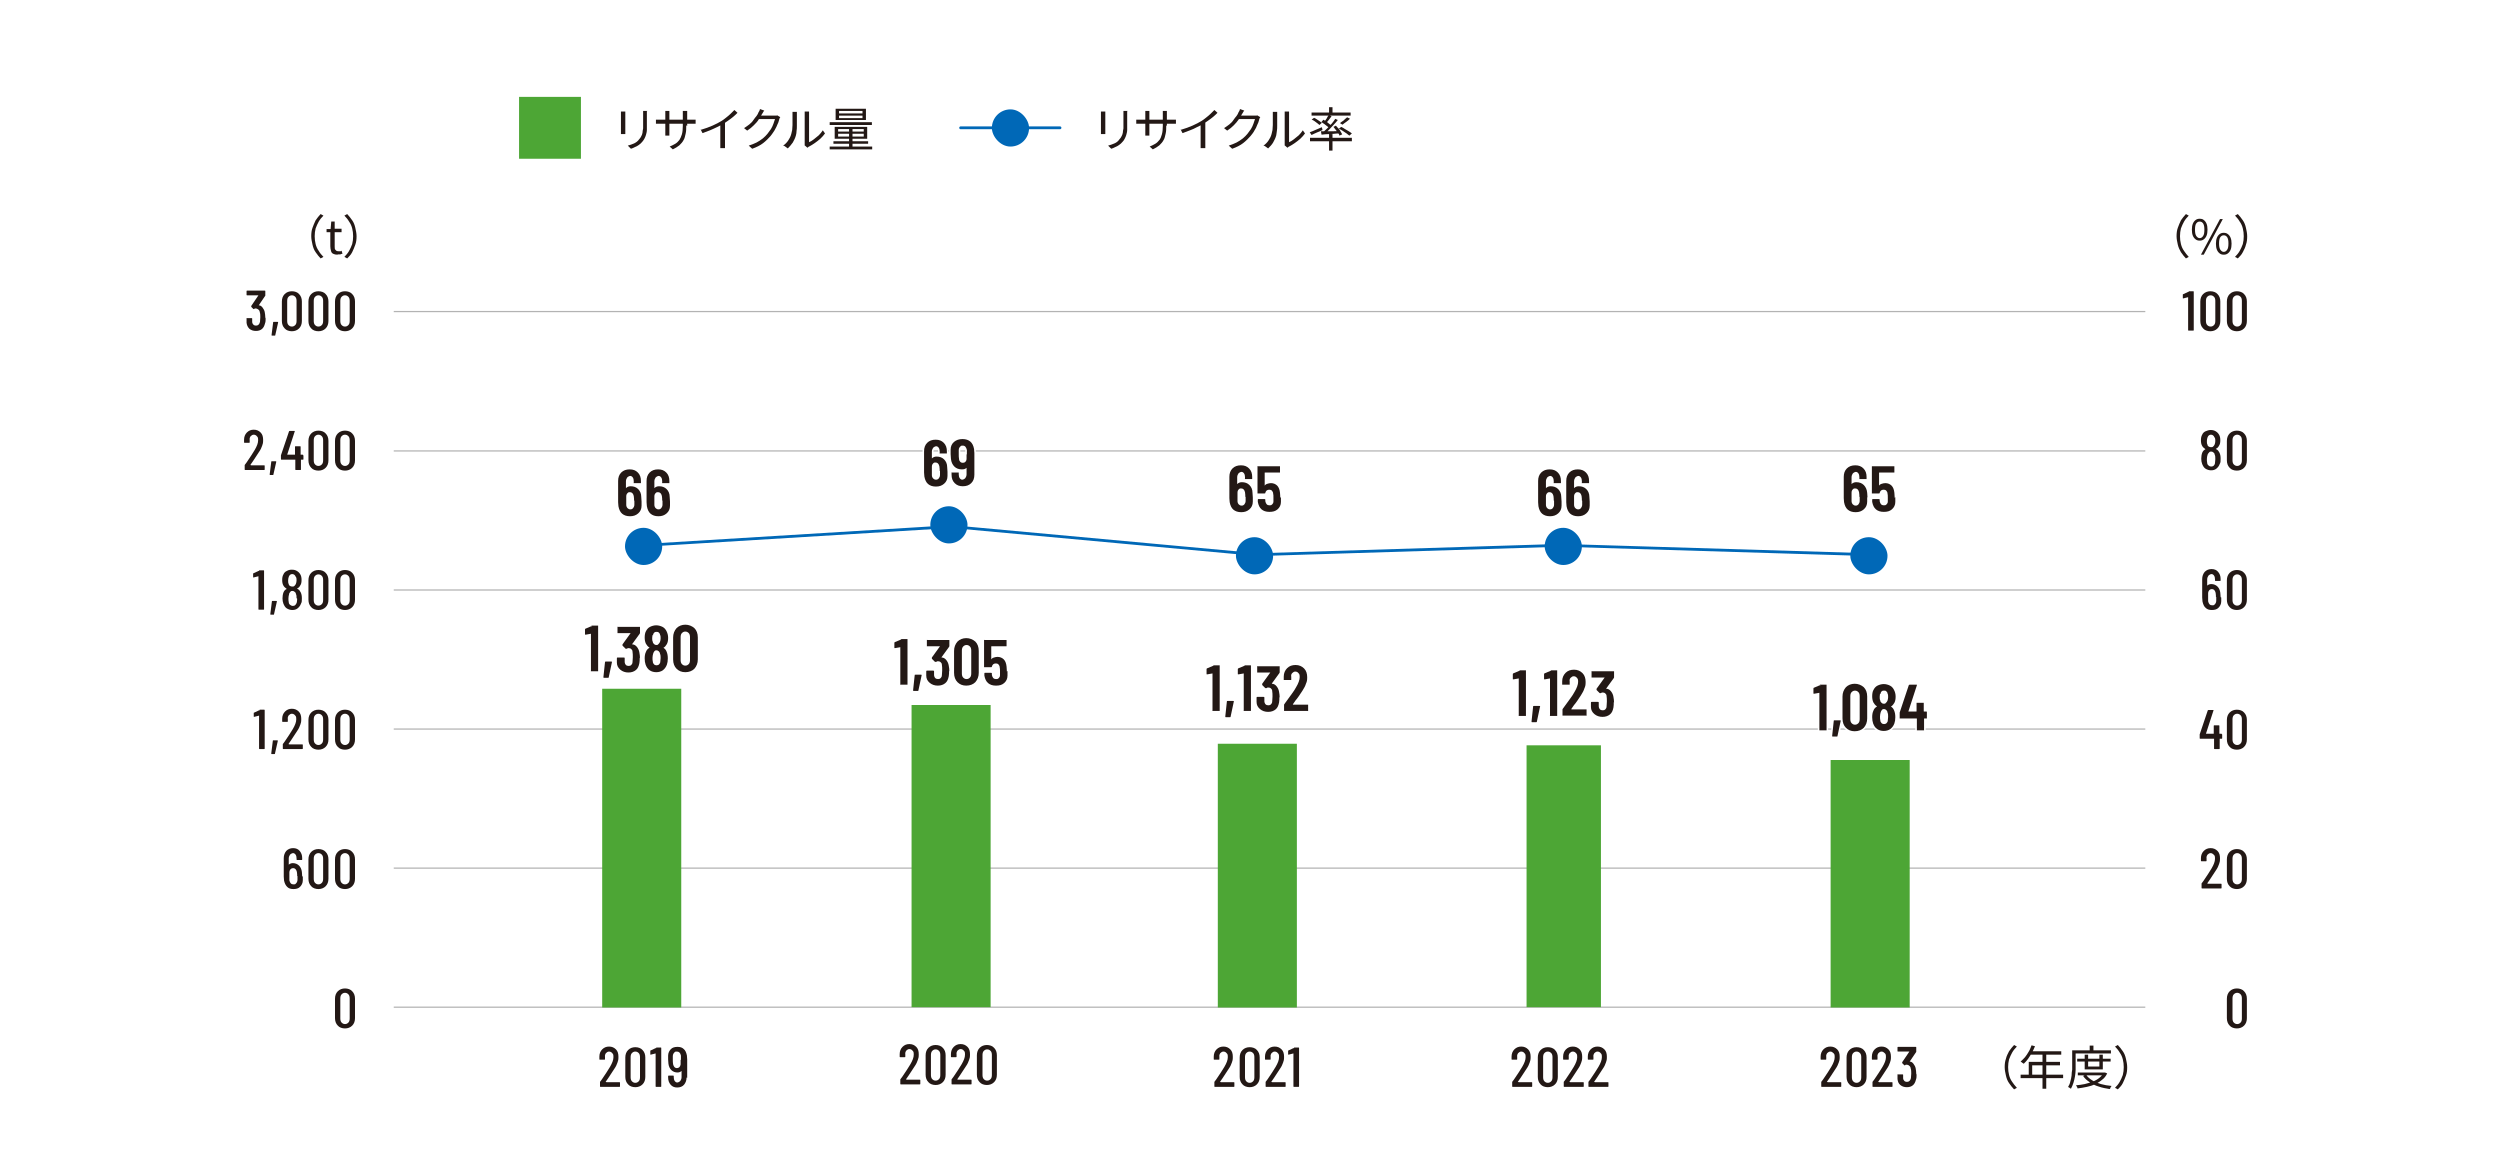 <?xml version="1.0" encoding="UTF-8"?>
<svg xmlns="http://www.w3.org/2000/svg" version="1.1" viewBox="0 0 800 376">
  <!-- Generator: Adobe Illustrator 29.0.1, SVG Export Plug-In . SVG Version: 2.1.0 Build 192)  -->
  <g id="_レイヤー_2" data-name="レイヤー_2">
    <rect width="800" height="376" fill="#fff"/>
  </g>
  <g id="_レイヤー_1" data-name="レイヤー_1">
    <line x1="126" y1="277.8" x2="686.5" y2="277.8" fill="none" stroke="#b3b3b3" stroke-miterlimit="10" stroke-width=".4"/>
    <line x1="126" y1="188.8" x2="686.5" y2="188.8" fill="none" stroke="#b3b3b3" stroke-miterlimit="10" stroke-width=".4"/>
    <line x1="126" y1="144.3" x2="686.5" y2="144.3" fill="none" stroke="#b3b3b3" stroke-miterlimit="10" stroke-width=".4"/>
    <line x1="126" y1="99.7" x2="686.5" y2="99.7" fill="none" stroke="#b3b3b3" stroke-miterlimit="10" stroke-width=".4"/>
    <line x1="126" y1="322.3" x2="686.5" y2="322.3" fill="none" stroke="#b3b3b3" stroke-miterlimit="10" stroke-width=".4"/>
    <line x1="126" y1="233.3" x2="686.5" y2="233.3" fill="none" stroke="#b3b3b3" stroke-miterlimit="10" stroke-width=".4"/>
    <g>
      <path d="M99.6,75.6c0-1,.1-1.9.4-2.7s.6-1.6,1-2.4c.5-.7,1-1.4,1.6-2l.9.5c-.6.6-1.1,1.2-1.5,1.9-.4.7-.7,1.4-1,2.2-.2.8-.3,1.6-.3,2.5s.1,1.7.3,2.5c.2.8.5,1.5,1,2.2.4.7.9,1.3,1.5,1.9l-.9.5c-.6-.6-1.1-1.3-1.6-2s-.8-1.5-1-2.4-.4-1.8-.4-2.7Z" fill="#231815"/>
      <path d="M108,81.5c-.6,0-1-.1-1.4-.3s-.6-.5-.7-1c-.1-.4-.2-.9-.2-1.4v-4.5h-1.2v-1h1.3c0,0,.2-2.4.2-2.4h1.1v2.3h2.2v1.1h-2.2v4.6c0,.5,0,.9.3,1.1.2.3.5.4,1,.4s.3,0,.5,0c.2,0,.3,0,.4-.2l.3,1c-.2,0-.5.1-.7.2-.3,0-.5,0-.8,0Z" fill="#231815"/>
      <path d="M114.1,75.6c0,1-.1,1.9-.4,2.7s-.6,1.6-1,2.4-1,1.4-1.6,2l-.9-.5c.6-.6,1.1-1.2,1.5-1.9.4-.7.7-1.4,1-2.2.2-.8.3-1.6.3-2.5s-.1-1.7-.3-2.5c-.2-.8-.5-1.5-1-2.2-.4-.7-.9-1.3-1.5-1.9l.9-.5c.6.6,1.1,1.3,1.6,2,.5.7.8,1.5,1,2.4s.4,1.8.4,2.7Z" fill="#231815"/>
    </g>
    <path d="M108.1,328.2c-.6-.6-.9-1.4-.9-2.4v-6.2c0-1,.3-1.8.9-2.4.6-.6,1.4-.9,2.3-.9s1.8.3,2.3.9c.6.6.9,1.4.9,2.4v6.2c0,1-.3,1.8-.9,2.4-.6.6-1.4.9-2.3.9s-1.8-.3-2.3-.9ZM111.5,327.2c.3-.3.4-.8.4-1.3v-6.4c0-.5-.1-1-.4-1.3-.3-.3-.6-.5-1.1-.5s-.8.2-1.1.5c-.3.3-.4.8-.4,1.3v6.4c0,.5.1,1,.4,1.3.3.3.6.5,1.1.5s.8-.2,1.1-.5Z" fill="#231815"/>
    <path d="M713.5,328.2c-.6-.6-.9-1.4-.9-2.4v-6.2c0-1,.3-1.8.9-2.4.6-.6,1.4-.9,2.3-.9s1.8.3,2.3.9c.6.6.9,1.4.9,2.4v6.2c0,1-.3,1.8-.9,2.4-.6.6-1.4.9-2.3.9s-1.8-.3-2.3-.9ZM717,327.2c.3-.3.4-.8.4-1.3v-6.4c0-.5-.1-1-.4-1.3-.3-.3-.6-.5-1.1-.5s-.8.2-1.1.5c-.3.3-.4.8-.4,1.3v6.4c0,.5.1,1,.4,1.3.3.3.6.5,1.1.5s.8-.2,1.1-.5Z" fill="#231815"/>
    <g>
      <path d="M96.9,280.5c0,.3,0,.7,0,1.2,0,.9-.4,1.6-.9,2.1-.5.5-1.2.7-2.1.7s-1.5-.2-2-.7-.8-1.1-1-2c0-.4-.1-.8-.1-1.3v-5.9c0-.9.3-1.7.8-2.3.6-.6,1.3-.9,2.2-.9s1.6.3,2.1.9c.5.6.8,1.3.8,2.3v.4c0,.1,0,.2-.2.2h-1.4c-.1,0-.2,0-.2-.2v-.3c0-.5-.1-.9-.3-1.2-.2-.3-.5-.5-.8-.5s-.7.2-1,.5c-.2.3-.4.7-.4,1.2v2c0,0,0,0,0,0,.3-.3.8-.5,1.3-.5.8,0,1.5.3,2,.8.5.5.8,1.2.9,2,0,.5.1.9.1,1.4ZM95.1,280.4c0-.4,0-.8-.1-1.4-.2-.8-.6-1.2-1.2-1.2s-1.1.4-1.2,1.2c0,.4,0,.8,0,1.4s0,.9,0,1.3c.2.9.6,1.3,1.3,1.3s.6-.1.9-.4c.2-.2.4-.6.4-1.1,0-.4,0-.8,0-1.2Z" fill="#231815"/>
      <path d="M99.6,283.6c-.6-.6-.9-1.4-.9-2.4v-6.2c0-1,.3-1.8.9-2.4.6-.6,1.4-.9,2.3-.9s1.8.3,2.3.9c.6.6.9,1.4.9,2.4v6.2c0,1-.3,1.8-.9,2.4-.6.6-1.4.9-2.3.9s-1.8-.3-2.3-.9ZM103,282.5c.3-.3.4-.8.4-1.3v-6.4c0-.5-.1-1-.4-1.3-.3-.3-.6-.5-1.1-.5s-.8.2-1.1.5c-.3.3-.4.8-.4,1.3v6.4c0,.5.1,1,.4,1.3.3.3.6.5,1.1.5s.8-.2,1.1-.5Z" fill="#231815"/>
      <path d="M108.1,283.6c-.6-.6-.9-1.4-.9-2.4v-6.2c0-1,.3-1.8.9-2.4.6-.6,1.4-.9,2.3-.9s1.8.3,2.3.9c.6.6.9,1.4.9,2.4v6.2c0,1-.3,1.8-.9,2.4-.6.6-1.4.9-2.3.9s-1.8-.3-2.3-.9ZM111.5,282.5c.3-.3.4-.8.4-1.3v-6.4c0-.5-.1-1-.4-1.3-.3-.3-.6-.5-1.1-.5s-.8.2-1.1.5c-.3.3-.4.8-.4,1.3v6.4c0,.5.1,1,.4,1.3.3.3.6.5,1.1.5s.8-.2,1.1-.5Z" fill="#231815"/>
    </g>
    <g>
      <path d="M83.1,227.1h1.4c.1,0,.2,0,.2.2v12.2c0,.1,0,.2-.2.2h-1.4c-.1,0-.2,0-.2-.2v-10.5s0,0,0,0c0,0,0,0,0,0l-1.6.4h0c0,0-.1,0-.1-.1v-1c0-.1,0-.2,0-.2l1.7-.8c0,0,.1,0,.2,0Z" fill="#231815"/>
      <path d="M86.8,241.2s0,0,0-.1l.5-4c0-.1,0-.2.2-.2h1.2c.1,0,.2,0,.2.2l-.9,4c0,.1,0,.2-.2.2h-.8c0,0-.1,0-.1,0Z" fill="#231815"/>
      <path d="M92.6,238.2s0,0,0,0h4.1c.1,0,.2,0,.2.2v1.1c0,.1,0,.2-.2.2h-6c-.1,0-.2,0-.2-.2v-1.2c0,0,0-.2,0-.2l.6-.8c1.1-1.6,2-3,2.6-4,.7-1.2,1.1-2.2,1.1-3.1s-.1-1-.4-1.3c-.2-.3-.6-.5-1-.5s-.7.2-1,.5c-.2.3-.4.7-.3,1.2v.7c0,.1,0,.2-.2.2h-1.4c-.1,0-.2,0-.2-.2v-.8c0-.9.3-1.7.9-2.3.6-.6,1.3-.9,2.2-.9s1.6.3,2.2.9c.6.6.8,1.4.8,2.4s-.1,1.2-.3,1.8-.5,1.3-1,2c-.3.5-.9,1.4-1.9,2.9l-.9,1.3s0,0,0,0Z" fill="#231815"/>
      <path d="M99.6,239c-.6-.6-.9-1.4-.9-2.4v-6.2c0-1,.3-1.8.9-2.4.6-.6,1.4-.9,2.3-.9s1.8.3,2.3.9c.6.6.9,1.4.9,2.4v6.2c0,1-.3,1.8-.9,2.4-.6.6-1.4.9-2.3.9s-1.8-.3-2.3-.9ZM103,237.9c.3-.3.4-.8.4-1.3v-6.4c0-.5-.1-1-.4-1.3-.3-.3-.6-.5-1.1-.5s-.8.2-1.1.5c-.3.3-.4.8-.4,1.3v6.4c0,.5.1,1,.4,1.3.3.3.6.5,1.1.5s.8-.2,1.1-.5Z" fill="#231815"/>
      <path d="M108.1,239c-.6-.6-.9-1.4-.9-2.4v-6.2c0-1,.3-1.8.9-2.4.6-.6,1.4-.9,2.3-.9s1.8.3,2.3.9c.6.6.9,1.4.9,2.4v6.2c0,1-.3,1.8-.9,2.4-.6.6-1.4.9-2.3.9s-1.8-.3-2.3-.9ZM111.5,237.9c.3-.3.4-.8.4-1.3v-6.4c0-.5-.1-1-.4-1.3-.3-.3-.6-.5-1.1-.5s-.8.2-1.1.5c-.3.3-.4.8-.4,1.3v6.4c0,.5.1,1,.4,1.3.3.3.6.5,1.1.5s.8-.2,1.1-.5Z" fill="#231815"/>
    </g>
    <g>
      <path d="M82.9,182.5h1.4c.1,0,.2,0,.2.2v12.2c0,.1,0,.2-.2.2h-1.4c-.1,0-.2,0-.2-.2v-10.5s0,0,0,0c0,0,0,0,0,0l-1.6.4h0c0,0-.1,0-.1-.1v-1c0-.1,0-.2,0-.2l1.7-.8c0,0,.1,0,.2,0Z" fill="#231815"/>
      <path d="M86.5,196.6s0,0,0-.1l.5-4c0-.1,0-.2.2-.2h1.2c.1,0,.2,0,.2.2l-.9,4c0,.1,0,.2-.2.2h-.8c0,0-.1,0-.1,0Z" fill="#231815"/>
      <path d="M95.3,188.5c.4.2.7.6.9,1,.3.6.4,1.2.4,2s0,1.2-.3,1.7c-.2.6-.6,1.1-1.1,1.5-.5.4-1.1.5-1.7.5s-1.2-.2-1.7-.5c-.5-.3-.8-.8-1.1-1.5-.2-.5-.3-1.1-.3-1.7s.1-1.4.3-1.9c.2-.5.5-.9,1-1.1,0,0,0,0,0-.1-.4-.3-.8-.6-1-1-.3-.5-.4-1.1-.4-1.8s.1-1.3.4-1.8c.2-.5.6-.9,1.1-1.1.5-.3,1-.4,1.6-.4s1.1.1,1.6.4c.5.3.8.6,1.1,1.1.3.5.4,1.1.4,1.8s-.1,1.3-.4,1.7c-.2.4-.5.8-1,1,0,0,0,0,0,.1ZM92.2,185.7c0,.5,0,.9.2,1.2,0,.3.2.5.4.6.2.1.4.2.7.2s.5,0,.7-.2c.2-.2.4-.4.5-.7.1-.3.2-.7.2-1.1s0-.9-.3-1.2c-.2-.5-.6-.8-1.1-.8s-.9.3-1.1.9c-.1.3-.2.7-.2,1.1ZM94.9,191.4c0-.5,0-1-.2-1.3,0-.3-.2-.6-.4-.7-.2-.2-.4-.3-.7-.3s-.5,0-.7.3-.4.4-.4.8c-.1.3-.2.8-.2,1.3s0,.8.1,1.2c0,.4.2.7.5.9s.5.3.8.3.6-.1.8-.3c.2-.2.4-.5.5-.9,0-.3.1-.7.1-1.1Z" fill="#231815"/>
      <path d="M99.6,194.3c-.6-.6-.9-1.4-.9-2.4v-6.2c0-1,.3-1.8.9-2.4.6-.6,1.4-.9,2.3-.9s1.8.3,2.3.9c.6.6.9,1.4.9,2.4v6.2c0,1-.3,1.8-.9,2.4-.6.6-1.4.9-2.3.9s-1.8-.3-2.3-.9ZM103,193.3c.3-.3.4-.8.4-1.3v-6.4c0-.5-.1-1-.4-1.3-.3-.3-.6-.5-1.1-.5s-.8.2-1.1.5c-.3.3-.4.8-.4,1.3v6.4c0,.5.1,1,.4,1.3.3.3.6.5,1.1.5s.8-.2,1.1-.5Z" fill="#231815"/>
      <path d="M108.1,194.3c-.6-.6-.9-1.4-.9-2.4v-6.2c0-1,.3-1.8.9-2.4.6-.6,1.4-.9,2.3-.9s1.8.3,2.3.9c.6.6.9,1.4.9,2.4v6.2c0,1-.3,1.8-.9,2.4-.6.6-1.4.9-2.3.9s-1.8-.3-2.3-.9ZM111.5,193.3c.3-.3.4-.8.4-1.3v-6.4c0-.5-.1-1-.4-1.3-.3-.3-.6-.5-1.1-.5s-.8.2-1.1.5c-.3.3-.4.8-.4,1.3v6.4c0,.5.1,1,.4,1.3.3.3.6.5,1.1.5s.8-.2,1.1-.5Z" fill="#231815"/>
    </g>
    <g>
      <path d="M80.4,148.9s0,0,0,0h4.1c.1,0,.2,0,.2.2v1.1c0,.1,0,.2-.2.2h-6c-.1,0-.2,0-.2-.2v-1.2c0,0,0-.2,0-.2l.6-.8c1.1-1.6,2-3,2.6-4,.7-1.2,1.1-2.2,1.1-3.1s-.1-1-.4-1.3c-.2-.3-.6-.5-1-.5s-.7.2-1,.5c-.2.3-.4.7-.3,1.2v.7c0,.1,0,.2-.2.2h-1.4c-.1,0-.2,0-.2-.2v-.8c0-.9.3-1.7.9-2.3.6-.6,1.3-.9,2.2-.9s1.6.3,2.2.9c.6.6.8,1.4.8,2.4s-.1,1.2-.3,1.8-.5,1.3-1,2c-.3.5-.9,1.4-1.9,2.9l-.9,1.3s0,0,0,0Z" fill="#231815"/>
      <path d="M86.3,151.9s0,0,0-.1l.5-4c0-.1,0-.2.2-.2h1.2c.1,0,.2,0,.2.2l-.9,4c0,.1,0,.2-.2.2h-.8c0,0-.1,0-.1,0Z" fill="#231815"/>
      <path d="M97.1,145.7v1.2c0,.1,0,.2-.2.2h-.6s0,0,0,0v3.1c0,.1,0,.2-.2.2h-1.4c-.1,0-.2,0-.2-.2v-3.1s0,0,0,0h-4.4c-.1,0-.2,0-.2-.2v-1s0-.1,0-.2l2.6-7.7c0,0,.1-.1.2-.1h1.5c.1,0,.2,0,.1.2l-2.4,7.4s0,0,0,0c0,0,0,0,0,0h2.5s0,0,0,0v-2.5c0-.1,0-.2.2-.2h1.4c.1,0,.2,0,.2.2v2.5s0,0,0,0h.6c.1,0,.2,0,.2.2Z" fill="#231815"/>
      <path d="M99.6,149.7c-.6-.6-.9-1.4-.9-2.4v-6.2c0-1,.3-1.8.9-2.4.6-.6,1.4-.9,2.3-.9s1.8.3,2.3.9c.6.6.9,1.4.9,2.4v6.2c0,1-.3,1.8-.9,2.4-.6.6-1.4.9-2.3.9s-1.8-.3-2.3-.9ZM103,148.6c.3-.3.4-.8.4-1.3v-6.4c0-.5-.1-1-.4-1.3-.3-.3-.6-.5-1.1-.5s-.8.2-1.1.5c-.3.3-.4.8-.4,1.3v6.4c0,.5.1,1,.4,1.3.3.3.6.5,1.1.5s.8-.2,1.1-.5Z" fill="#231815"/>
      <path d="M108.1,149.7c-.6-.6-.9-1.4-.9-2.4v-6.2c0-1,.3-1.8.9-2.4.6-.6,1.4-.9,2.3-.9s1.8.3,2.3.9c.6.6.9,1.4.9,2.4v6.2c0,1-.3,1.8-.9,2.4-.6.6-1.4.9-2.3.9s-1.8-.3-2.3-.9ZM111.5,148.6c.3-.3.4-.8.4-1.3v-6.4c0-.5-.1-1-.4-1.3-.3-.3-.6-.5-1.1-.5s-.8.2-1.1.5c-.3.3-.4.8-.4,1.3v6.4c0,.5.1,1,.4,1.3.3.3.6.5,1.1.5s.8-.2,1.1-.5Z" fill="#231815"/>
    </g>
    <g>
      <path d="M85,101.9c0,.6,0,1.1-.2,1.6-.2.8-.5,1.4-1,1.8-.5.4-1.1.6-1.9.6s-1.5-.2-2.1-.7c-.5-.5-.8-1.1-.9-1.9,0-.4,0-.9,0-1.3s0-.2.2-.2h1.4c.1,0,.2,0,.2.2,0,.5,0,.8,0,1,0,.4.2.7.4.9.2.2.5.3.8.3.7,0,1.1-.4,1.3-1.2,0-.5.1-1,.1-1.5s0-1.2-.2-1.7c0-.3-.2-.6-.5-.8s-.5-.3-.8-.3-.3,0-.5.2c0,0,0,0-.1,0s0,0-.1,0l-.7-.7c0,0,0-.2,0-.3l2.3-3.4s0,0,0,0c0,0,0,0,0,0h-3.6c-.1,0-.2,0-.2-.2v-1.1c0-.1,0-.2.2-.2h5.6c.1,0,.2,0,.2.2v1.2c0,0,0,.2,0,.2l-2.1,3.1s0,0,0,0c.5,0,.9.3,1.2.7.3.4.6.9.7,1.4.1.6.2,1.2.2,1.8Z" fill="#231815"/>
      <path d="M86.9,107.3s0,0,0-.1l.5-4c0-.1,0-.2.2-.2h1.2c.1,0,.2,0,.2.2l-.9,4c0,.1,0,.2-.2.2h-.8c0,0-.1,0-.1,0Z" fill="#231815"/>
      <path d="M91.1,105.1c-.6-.6-.9-1.4-.9-2.4v-6.2c0-1,.3-1.8.9-2.4.6-.6,1.4-.9,2.3-.9s1.8.3,2.3.9c.6.6.9,1.4.9,2.4v6.2c0,1-.3,1.8-.9,2.4-.6.6-1.4.9-2.3.9s-1.8-.3-2.3-.9ZM94.5,104c.3-.3.4-.8.4-1.3v-6.4c0-.5-.1-1-.4-1.3-.3-.3-.6-.5-1.1-.5s-.8.2-1.1.5c-.3.3-.4.8-.4,1.3v6.4c0,.5.1,1,.4,1.3.3.3.6.5,1.1.5s.8-.2,1.1-.5Z" fill="#231815"/>
      <path d="M99.6,105.1c-.6-.6-.9-1.4-.9-2.4v-6.2c0-1,.3-1.8.9-2.4.6-.6,1.4-.9,2.3-.9s1.8.3,2.3.9c.6.6.9,1.4.9,2.4v6.2c0,1-.3,1.8-.9,2.4-.6.6-1.4.9-2.3.9s-1.8-.3-2.3-.9ZM103,104c.3-.3.4-.8.4-1.3v-6.4c0-.5-.1-1-.4-1.3-.3-.3-.6-.5-1.1-.5s-.8.2-1.1.5c-.3.3-.4.8-.4,1.3v6.4c0,.5.1,1,.4,1.3.3.3.6.5,1.1.5s.8-.2,1.1-.5Z" fill="#231815"/>
      <path d="M108.1,105.1c-.6-.6-.9-1.4-.9-2.4v-6.2c0-1,.3-1.8.9-2.4.6-.6,1.4-.9,2.3-.9s1.8.3,2.3.9c.6.6.9,1.4.9,2.4v6.2c0,1-.3,1.8-.9,2.4-.6.6-1.4.9-2.3.9s-1.8-.3-2.3-.9ZM111.5,104c.3-.3.4-.8.4-1.3v-6.4c0-.5-.1-1-.4-1.3-.3-.3-.6-.5-1.1-.5s-.8.2-1.1.5c-.3.3-.4.8-.4,1.3v6.4c0,.5.1,1,.4,1.3.3.3.6.5,1.1.5s.8-.2,1.1-.5Z" fill="#231815"/>
    </g>
    <rect x="585.8" y="243.2" width="25.3" height="79.2" fill="#4da635"/>
    <rect x="488.5" y="238.5" width="23.8" height="83.8" fill="#4da635"/>
    <rect x="389.7" y="238" width="25.3" height="84.4" fill="#4da635"/>
    <rect x="291.7" y="225.6" width="25.3" height="96.7" fill="#4da635"/>
    <rect x="192.7" y="220.4" width="25.3" height="102" fill="#4da635"/>
    <g>
      <path d="M706.6,282.8s0,0,0,0h4.1c.1,0,.2,0,.2.2v1.1c0,.1,0,.2-.2.2h-6c-.1,0-.2,0-.2-.2v-1.2c0,0,0-.2,0-.2l.6-.8c1.1-1.6,2-3,2.6-4,.7-1.2,1.1-2.2,1.1-3.1s-.1-1-.4-1.3-.6-.5-1-.5-.7.2-1,.5c-.2.3-.4.7-.3,1.2v.7c0,.1,0,.2-.2.2h-1.4c-.1,0-.2,0-.2-.2v-.8c0-.9.3-1.7.9-2.3.6-.6,1.3-.9,2.2-.9s1.6.3,2.2.9c.6.6.8,1.4.8,2.4s-.1,1.2-.3,1.8c-.2.6-.5,1.3-1,2-.3.5-.9,1.4-1.9,2.9l-.9,1.3s0,0,0,0Z" fill="#231815"/>
      <path d="M713.5,283.6c-.6-.6-.9-1.4-.9-2.4v-6.2c0-1,.3-1.8.9-2.4.6-.6,1.4-.9,2.3-.9s1.8.3,2.3.9c.6.6.9,1.4.9,2.4v6.2c0,1-.3,1.8-.9,2.4-.6.6-1.4.9-2.3.9s-1.8-.3-2.3-.9ZM717,282.5c.3-.3.4-.8.4-1.3v-6.4c0-.5-.1-1-.4-1.3-.3-.3-.6-.5-1.1-.5s-.8.2-1.1.5c-.3.3-.4.8-.4,1.3v6.4c0,.5.1,1,.4,1.3.3.3.6.5,1.1.5s.8-.2,1.1-.5Z" fill="#231815"/>
    </g>
    <g>
      <path d="M711.1,235v1.2c0,.1,0,.2-.2.2h-.6s0,0,0,0v3.1c0,.1,0,.2-.2.2h-1.4c-.1,0-.2,0-.2-.2v-3.1s0,0,0,0h-4.4c-.1,0-.2,0-.2-.2v-1s0-.1,0-.2l2.6-7.7c0,0,.1-.1.2-.1h1.5c.1,0,.2,0,.1.2l-2.4,7.4s0,0,0,0c0,0,0,0,0,0h2.5s0,0,0,0v-2.5c0-.1,0-.2.2-.2h1.4c.1,0,.2,0,.2.2v2.5s0,0,0,0h.6c.1,0,.2,0,.2.2Z" fill="#231815"/>
      <path d="M713.5,239c-.6-.6-.9-1.4-.9-2.4v-6.2c0-1,.3-1.8.9-2.4.6-.6,1.4-.9,2.3-.9s1.8.3,2.3.9c.6.6.9,1.4.9,2.4v6.2c0,1-.3,1.8-.9,2.4-.6.6-1.4.9-2.3.9s-1.8-.3-2.3-.9ZM717,237.9c.3-.3.4-.8.4-1.3v-6.4c0-.5-.1-1-.4-1.3-.3-.3-.6-.5-1.1-.5s-.8.2-1.1.5c-.3.3-.4.8-.4,1.3v6.4c0,.5.1,1,.4,1.3.3.3.6.5,1.1.5s.8-.2,1.1-.5Z" fill="#231815"/>
    </g>
    <g>
      <path d="M710.8,191.2c0,.3,0,.7,0,1.2,0,.9-.4,1.6-.9,2.1-.5.5-1.2.7-2.1.7s-1.5-.2-2-.7c-.5-.4-.8-1.1-1-2,0-.4-.1-.8-.1-1.3v-5.9c0-.9.3-1.7.8-2.3.6-.6,1.3-.9,2.2-.9s1.6.3,2.1.9c.5.6.8,1.3.8,2.3v.4c0,.1,0,.2-.2.2h-1.4c-.1,0-.2,0-.2-.2v-.3c0-.5-.1-.9-.3-1.2-.2-.3-.5-.5-.8-.5s-.7.2-1,.5c-.2.3-.4.7-.4,1.2v2c0,0,0,0,0,0,.3-.3.8-.5,1.3-.5.8,0,1.5.3,2,.8s.8,1.2.9,2c0,.5.1.9.1,1.4ZM709.1,191.1c0-.4,0-.8-.1-1.4-.2-.8-.6-1.2-1.2-1.2s-1.1.4-1.2,1.2c0,.4,0,.8,0,1.4s0,.9,0,1.3c.2.9.6,1.3,1.3,1.3s.6-.1.9-.4c.2-.2.4-.6.4-1.1,0-.4,0-.8,0-1.2Z" fill="#231815"/>
      <path d="M713.5,194.3c-.6-.6-.9-1.4-.9-2.4v-6.2c0-1,.3-1.8.9-2.4.6-.6,1.4-.9,2.3-.9s1.8.3,2.3.9c.6.6.9,1.4.9,2.4v6.2c0,1-.3,1.8-.9,2.4-.6.6-1.4.9-2.3.9s-1.8-.3-2.3-.9ZM717,193.3c.3-.3.4-.8.4-1.3v-6.4c0-.5-.1-1-.4-1.3-.3-.3-.6-.5-1.1-.5s-.8.2-1.1.5c-.3.3-.4.8-.4,1.3v6.4c0,.5.1,1,.4,1.3.3.3.6.5,1.1.5s.8-.2,1.1-.5Z" fill="#231815"/>
    </g>
    <g>
      <path d="M709.3,143.8c.4.2.7.6.9,1,.3.6.4,1.2.4,2s0,1.2-.3,1.7c-.2.6-.6,1.1-1.1,1.5-.5.4-1.1.5-1.7.5s-1.2-.2-1.7-.5c-.5-.3-.8-.8-1.1-1.5-.2-.5-.3-1.1-.3-1.7s.1-1.4.3-1.9c.2-.5.5-.9,1-1.1,0,0,0,0,0-.1-.4-.3-.8-.6-1-1-.3-.5-.4-1.1-.4-1.8s.1-1.3.4-1.8c.2-.5.6-.9,1.1-1.1s1-.4,1.6-.4,1.1.1,1.6.4c.5.3.8.6,1.1,1.1.3.5.4,1.1.4,1.8s-.1,1.3-.4,1.7c-.2.4-.5.8-1,1,0,0,0,0,0,.1ZM706.2,141.1c0,.5,0,.9.2,1.2,0,.3.2.5.4.6.2.1.4.2.7.2s.5,0,.7-.2c.2-.2.4-.4.5-.7.1-.3.2-.7.2-1.1s0-.9-.3-1.2c-.2-.5-.6-.8-1.1-.8s-.9.3-1.1.9c-.1.3-.2.7-.2,1.1ZM708.9,146.8c0-.5,0-1-.2-1.3,0-.3-.2-.6-.4-.7-.2-.2-.4-.3-.7-.3s-.5,0-.7.3c-.2.2-.4.4-.5.8-.1.3-.2.8-.2,1.3s0,.8.1,1.2c0,.4.2.7.5.9.2.2.5.3.8.3s.6-.1.8-.3c.2-.2.4-.5.4-.9,0-.3.1-.7.1-1.1Z" fill="#231815"/>
      <path d="M713.5,149.7c-.6-.6-.9-1.4-.9-2.4v-6.2c0-1,.3-1.8.9-2.4.6-.6,1.4-.9,2.3-.9s1.8.3,2.3.9c.6.6.9,1.4.9,2.4v6.2c0,1-.3,1.8-.9,2.4-.6.6-1.4.9-2.3.9s-1.8-.3-2.3-.9ZM717,148.6c.3-.3.4-.8.4-1.3v-6.4c0-.5-.1-1-.4-1.3-.3-.3-.6-.5-1.1-.5s-.8.2-1.1.5c-.3.3-.4.8-.4,1.3v6.4c0,.5.1,1,.4,1.3.3.3.6.5,1.1.5s.8-.2,1.1-.5Z" fill="#231815"/>
    </g>
    <g>
      <path d="M700.4,93.2h1.4c.1,0,.2,0,.2.2v12.2c0,.1,0,.2-.2.2h-1.4c-.1,0-.2,0-.2-.2v-10.5s0,0,0,0c0,0,0,0,0,0l-1.6.4h0c0,0-.1,0-.1-.1v-1c0-.1,0-.2,0-.2l1.7-.8c0,0,.1,0,.2,0Z" fill="#231815"/>
      <path d="M705,105.1c-.6-.6-.9-1.4-.9-2.4v-6.2c0-1,.3-1.8.9-2.4.6-.6,1.4-.9,2.3-.9s1.8.3,2.3.9c.6.6.9,1.4.9,2.4v6.2c0,1-.3,1.8-.9,2.4-.6.6-1.4.9-2.3.9s-1.8-.3-2.3-.9ZM708.5,104c.3-.3.4-.8.4-1.3v-6.4c0-.5-.1-1-.4-1.3-.3-.3-.6-.5-1.1-.5s-.8.2-1.1.5c-.3.3-.4.8-.4,1.3v6.4c0,.5.1,1,.4,1.3.3.3.6.5,1.1.5s.8-.2,1.1-.5Z" fill="#231815"/>
      <path d="M713.5,105.1c-.6-.6-.9-1.4-.9-2.4v-6.2c0-1,.3-1.8.9-2.4.6-.6,1.4-.9,2.3-.9s1.8.3,2.3.9c.6.6.9,1.4.9,2.4v6.2c0,1-.3,1.8-.9,2.4-.6.6-1.4.9-2.3.9s-1.8-.3-2.3-.9ZM717,104c.3-.3.4-.8.4-1.3v-6.4c0-.5-.1-1-.4-1.3-.3-.3-.6-.5-1.1-.5s-.8.2-1.1.5c-.3.3-.4.8-.4,1.3v6.4c0,.5.1,1,.4,1.3.3.3.6.5,1.1.5s.8-.2,1.1-.5Z" fill="#231815"/>
    </g>
    <g>
      <path d="M194.1,346.3s0,0,0,0h4.1c.1,0,.2,0,.2.2v1.1c0,.1,0,.2-.2.2h-6c-.1,0-.2,0-.2-.2v-1.2c0,0,0-.2,0-.2l.6-.8c1.1-1.6,2-3,2.6-4,.7-1.2,1.1-2.2,1.1-3.1s-.1-1-.4-1.3c-.2-.3-.6-.5-1-.5s-.7.2-1,.5c-.2.3-.4.7-.3,1.2v.7c0,.1,0,.2-.2.2h-1.4c-.1,0-.2,0-.2-.2v-.8c0-.9.3-1.7.9-2.3.6-.6,1.3-.9,2.2-.9s1.6.3,2.2.9c.6.6.8,1.4.8,2.4s-.1,1.2-.3,1.8-.5,1.3-1,2c-.3.5-.9,1.4-1.9,2.9l-.9,1.3s0,0,0,0Z" fill="#231815"/>
      <path d="M201,347c-.6-.6-.9-1.4-.9-2.4v-6.2c0-1,.3-1.8.9-2.4.6-.6,1.4-.9,2.3-.9s1.8.3,2.3.9c.6.6.9,1.4.9,2.4v6.2c0,1-.3,1.8-.9,2.4-.6.6-1.4.9-2.3.9s-1.8-.3-2.3-.9ZM204.4,346c.3-.3.4-.8.4-1.3v-6.4c0-.5-.1-1-.4-1.3-.3-.3-.6-.5-1.1-.5s-.8.2-1.1.5c-.3.3-.4.8-.4,1.3v6.4c0,.5.1,1,.4,1.3.3.3.6.5,1.1.5s.8-.2,1.1-.5Z" fill="#231815"/>
      <path d="M210,335.2h1.4c.1,0,.2,0,.2.2v12.2c0,.1,0,.2-.2.2h-1.4c-.1,0-.2,0-.2-.2v-10.5s0,0,0,0c0,0,0,0,0,0l-1.6.4h0c0,0-.1,0-.1-.1v-1c0-.1,0-.2,0-.2l1.7-.8c0,0,.1,0,.2,0Z" fill="#231815"/>
      <path d="M219.7,344.8c0,.9-.3,1.7-.8,2.3s-1.3.9-2.2.9-1.6-.3-2.1-.9-.8-1.3-.8-2.3v-.4c0-.1,0-.2.2-.2h1.4c.1,0,.2,0,.2.2v.3c0,.5.1.9.3,1.2.2.3.5.5.8.5s.7-.2,1-.5c.2-.3.4-.7.4-1.2v-2c0,0,0,0,0,0-.3.3-.8.5-1.3.5-.8,0-1.5-.3-2-.8s-.8-1.2-.9-2c0-.4-.1-.9-.1-1.4s0-.9,0-1.2c0-.9.4-1.6.9-2.1s1.2-.7,2.1-.7,1.5.2,2,.7c.5.4.8,1.1,1,2,0,.4.1.8.1,1.3v5.9ZM217.9,339.1c0-.5,0-.9,0-1.3-.2-.9-.6-1.3-1.3-1.3s-.6.1-.9.4c-.2.2-.4.6-.4,1.1,0,.4,0,.8,0,1.2s0,.9.1,1.4c.2.8.6,1.2,1.2,1.2s1.1-.4,1.2-1.2c0-.4,0-.8,0-1.4Z" fill="#231815"/>
    </g>
    <g>
      <path d="M290.2,345.5s0,0,0,0h4.1c.1,0,.2,0,.2.2v1.1c0,.1,0,.2-.2.2h-6c-.1,0-.2,0-.2-.2v-1.2c0,0,0-.2,0-.2l.6-.8c1.1-1.6,2-3,2.6-4,.7-1.2,1.1-2.2,1.1-3.1s-.1-1-.4-1.3c-.2-.3-.6-.5-1-.5s-.7.2-1,.5c-.2.3-.4.7-.3,1.2v.7c0,.1,0,.2-.2.2h-1.4c-.1,0-.2,0-.2-.2v-.8c0-.9.3-1.7.9-2.3.6-.6,1.3-.9,2.2-.9s1.6.3,2.2.9c.6.6.8,1.4.8,2.4s-.1,1.2-.3,1.8-.5,1.3-1,2c-.3.5-.9,1.4-1.9,2.9l-.9,1.3s0,0,0,0Z" fill="#231815"/>
      <path d="M297.1,346.3c-.6-.6-.9-1.4-.9-2.4v-6.2c0-1,.3-1.8.9-2.4.6-.6,1.4-.9,2.3-.9s1.8.3,2.3.9c.6.6.9,1.4.9,2.4v6.2c0,1-.3,1.8-.9,2.4-.6.6-1.4.9-2.3.9s-1.8-.3-2.3-.9ZM300.5,345.3c.3-.3.4-.8.4-1.3v-6.4c0-.5-.1-1-.4-1.3-.3-.3-.6-.5-1.1-.5s-.8.2-1.1.5c-.3.3-.4.8-.4,1.3v6.4c0,.5.1,1,.4,1.3.3.3.6.5,1.1.5s.8-.2,1.1-.5Z" fill="#231815"/>
      <path d="M306.6,345.5s0,0,0,0h4.1c.1,0,.2,0,.2.2v1.1c0,.1,0,.2-.2.2h-6c-.1,0-.2,0-.2-.2v-1.2c0,0,0-.2,0-.2l.6-.8c1.1-1.6,2-3,2.6-4,.7-1.2,1.1-2.2,1.1-3.1s-.1-1-.4-1.3c-.2-.3-.6-.5-1-.5s-.7.2-1,.5c-.2.3-.4.7-.3,1.2v.7c0,.1,0,.2-.2.2h-1.4c-.1,0-.2,0-.2-.2v-.8c0-.9.3-1.7.9-2.3.6-.6,1.3-.9,2.2-.9s1.6.3,2.2.9c.6.6.8,1.4.8,2.4s-.1,1.2-.3,1.8-.5,1.3-1,2c-.3.5-.9,1.4-1.9,2.9l-.9,1.3s0,0,0,0Z" fill="#231815"/>
      <path d="M313.5,346.3c-.6-.6-.9-1.4-.9-2.4v-6.2c0-1,.3-1.8.9-2.4.6-.6,1.4-.9,2.3-.9s1.8.3,2.3.9c.6.6.9,1.4.9,2.4v6.2c0,1-.3,1.8-.9,2.4-.6.6-1.4.9-2.3.9s-1.8-.3-2.3-.9ZM317,345.3c.3-.3.4-.8.4-1.3v-6.4c0-.5-.1-1-.4-1.3-.3-.3-.6-.5-1.1-.5s-.8.2-1.1.5c-.3.3-.4.8-.4,1.3v6.4c0,.5.1,1,.4,1.3.3.3.6.5,1.1.5s.8-.2,1.1-.5Z" fill="#231815"/>
    </g>
    <g>
      <path d="M390.7,346.3s0,0,0,0h4.1c.1,0,.2,0,.2.2v1.1c0,.1,0,.2-.2.2h-6c-.1,0-.2,0-.2-.2v-1.2c0,0,0-.2,0-.2l.6-.8c1.1-1.6,2-3,2.6-4,.7-1.2,1.1-2.2,1.1-3.1s-.1-1-.4-1.3c-.2-.3-.6-.5-1-.5s-.7.2-1,.5c-.2.3-.4.7-.3,1.2v.7c0,.1,0,.2-.2.2h-1.4c-.1,0-.2,0-.2-.2v-.8c0-.9.3-1.7.9-2.3.6-.6,1.3-.9,2.2-.9s1.6.3,2.2.9c.6.6.8,1.4.8,2.4s-.1,1.2-.3,1.8-.5,1.3-1,2c-.3.5-.9,1.4-1.9,2.9l-.9,1.3s0,0,0,0Z" fill="#231815"/>
      <path d="M397.6,347c-.6-.6-.9-1.4-.9-2.4v-6.2c0-1,.3-1.8.9-2.4.6-.6,1.4-.9,2.3-.9s1.8.3,2.3.9c.6.6.9,1.4.9,2.4v6.2c0,1-.3,1.8-.9,2.4-.6.6-1.4.9-2.3.9s-1.8-.3-2.3-.9ZM401,346c.3-.3.4-.8.4-1.3v-6.4c0-.5-.1-1-.4-1.3-.3-.3-.6-.5-1.1-.5s-.8.2-1.1.5c-.3.3-.4.8-.4,1.3v6.4c0,.5.1,1,.4,1.3.3.3.6.5,1.1.5s.8-.2,1.1-.5Z" fill="#231815"/>
      <path d="M407.1,346.3s0,0,0,0h4.1c.1,0,.2,0,.2.2v1.1c0,.1,0,.2-.2.2h-6c-.1,0-.2,0-.2-.2v-1.2c0,0,0-.2,0-.2l.6-.8c1.1-1.6,2-3,2.6-4,.7-1.2,1.1-2.2,1.1-3.1s-.1-1-.4-1.3c-.2-.3-.6-.5-1-.5s-.7.2-1,.5c-.2.3-.4.7-.3,1.2v.7c0,.1,0,.2-.2.2h-1.4c-.1,0-.2,0-.2-.2v-.8c0-.9.3-1.7.9-2.3.6-.6,1.3-.9,2.2-.9s1.6.3,2.2.9c.6.6.8,1.4.8,2.4s-.1,1.2-.3,1.8-.5,1.3-1,2c-.3.5-.9,1.4-1.9,2.9l-.9,1.3s0,0,0,0Z" fill="#231815"/>
      <path d="M414.1,335.2h1.4c.1,0,.2,0,.2.2v12.2c0,.1,0,.2-.2.2h-1.4c-.1,0-.2,0-.2-.2v-10.5s0,0,0,0c0,0,0,0,0,0l-1.6.4h0c0,0-.1,0-.1-.1v-1c0-.1,0-.2,0-.2l1.7-.8c0,0,.1,0,.2,0Z" fill="#231815"/>
    </g>
    <g>
      <path d="M486,346.3s0,0,0,0h4.1c.1,0,.2,0,.2.2v1.1c0,.1,0,.2-.2.2h-6c-.1,0-.2,0-.2-.2v-1.2c0,0,0-.2,0-.2l.6-.8c1.1-1.6,2-3,2.6-4,.7-1.2,1.1-2.2,1.1-3.1s-.1-1-.4-1.3c-.2-.3-.6-.5-1-.5s-.7.2-1,.5c-.2.3-.4.7-.3,1.2v.7c0,.1,0,.2-.2.2h-1.4c-.1,0-.2,0-.2-.2v-.8c0-.9.3-1.7.9-2.3.6-.6,1.3-.9,2.2-.9s1.6.3,2.2.9c.6.6.8,1.4.8,2.4s-.1,1.2-.3,1.8-.5,1.3-1,2c-.3.5-.9,1.4-1.9,2.9l-.9,1.3s0,0,0,0Z" fill="#231815"/>
      <path d="M493,347c-.6-.6-.9-1.4-.9-2.4v-6.2c0-1,.3-1.8.9-2.4.6-.6,1.4-.9,2.3-.9s1.8.3,2.3.9c.6.6.9,1.4.9,2.4v6.2c0,1-.3,1.8-.9,2.4-.6.6-1.4.9-2.3.9s-1.8-.3-2.3-.9ZM496.4,346c.3-.3.4-.8.4-1.3v-6.4c0-.5-.1-1-.4-1.3-.3-.3-.6-.5-1.1-.5s-.8.2-1.1.5c-.3.3-.4.8-.4,1.3v6.4c0,.5.1,1,.4,1.3.3.3.6.5,1.1.5s.8-.2,1.1-.5Z" fill="#231815"/>
      <path d="M502.5,346.3s0,0,0,0h4.1c.1,0,.2,0,.2.2v1.1c0,.1,0,.2-.2.2h-6c-.1,0-.2,0-.2-.2v-1.2c0,0,0-.2,0-.2l.6-.8c1.1-1.6,2-3,2.6-4,.7-1.2,1.1-2.2,1.1-3.1s-.1-1-.4-1.3c-.2-.3-.6-.5-1-.5s-.7.2-1,.5c-.2.3-.4.7-.3,1.2v.7c0,.1,0,.2-.2.2h-1.4c-.1,0-.2,0-.2-.2v-.8c0-.9.3-1.7.9-2.3.6-.6,1.3-.9,2.2-.9s1.6.3,2.2.9c.6.6.8,1.4.8,2.4s-.1,1.2-.3,1.8-.5,1.3-1,2c-.3.5-.9,1.4-1.9,2.9l-.9,1.3s0,0,0,0Z" fill="#231815"/>
      <path d="M510.4,346.3s0,0,0,0h4.1c.1,0,.2,0,.2.2v1.1c0,.1,0,.2-.2.2h-6c-.1,0-.2,0-.2-.2v-1.2c0,0,0-.2,0-.2l.6-.8c1.1-1.6,2-3,2.6-4,.7-1.2,1.1-2.2,1.1-3.1s-.1-1-.4-1.3c-.2-.3-.6-.5-1-.5s-.7.2-1,.5c-.2.3-.4.7-.3,1.2v.7c0,.1,0,.2-.2.2h-1.4c-.1,0-.2,0-.2-.2v-.8c0-.9.3-1.7.9-2.3.6-.6,1.3-.9,2.2-.9s1.6.3,2.2.9c.6.6.8,1.4.8,2.4s-.1,1.2-.3,1.8-.5,1.3-1,2c-.3.5-.9,1.4-1.9,2.9l-.9,1.3s0,0,0,0Z" fill="#231815"/>
    </g>
    <g>
      <path d="M584.9,346.3s0,0,0,0h4.1c.1,0,.2,0,.2.2v1.1c0,.1,0,.2-.2.2h-6c-.1,0-.2,0-.2-.2v-1.2c0,0,0-.2,0-.2l.6-.8c1.1-1.6,2-3,2.6-4,.7-1.2,1.1-2.2,1.1-3.1s-.1-1-.4-1.3-.6-.5-1-.5-.7.2-1,.5c-.2.3-.4.7-.3,1.2v.7c0,.1,0,.2-.2.2h-1.4c-.1,0-.2,0-.2-.2v-.8c0-.9.3-1.7.9-2.3.6-.6,1.3-.9,2.2-.9s1.6.3,2.2.9c.6.6.8,1.4.8,2.4s-.1,1.2-.3,1.8c-.2.6-.5,1.3-1,2-.3.5-.9,1.4-1.9,2.9l-.9,1.3s0,0,0,0Z" fill="#231815"/>
      <path d="M591.8,347c-.6-.6-.9-1.4-.9-2.4v-6.2c0-1,.3-1.8.9-2.4.6-.6,1.4-.9,2.3-.9s1.8.3,2.3.9c.6.6.9,1.4.9,2.4v6.2c0,1-.3,1.8-.9,2.4-.6.6-1.4.9-2.3.9s-1.8-.3-2.3-.9ZM595.2,346c.3-.3.4-.8.4-1.3v-6.4c0-.5-.1-1-.4-1.3-.3-.3-.6-.5-1.1-.5s-.8.2-1.1.5c-.3.3-.4.8-.4,1.3v6.4c0,.5.1,1,.4,1.3.3.3.6.5,1.1.5s.8-.2,1.1-.5Z" fill="#231815"/>
      <path d="M601.3,346.3s0,0,0,0h4.1c.1,0,.2,0,.2.2v1.1c0,.1,0,.2-.2.2h-6c-.1,0-.2,0-.2-.2v-1.2c0,0,0-.2,0-.2l.6-.8c1.1-1.6,2-3,2.6-4,.7-1.2,1.1-2.2,1.1-3.1s-.1-1-.4-1.3-.6-.5-1-.5-.7.2-1,.5c-.2.3-.4.7-.3,1.2v.7c0,.1,0,.2-.2.2h-1.4c-.1,0-.2,0-.2-.2v-.8c0-.9.3-1.7.9-2.3.6-.6,1.3-.9,2.2-.9s1.6.3,2.2.9c.6.6.8,1.4.8,2.4s-.1,1.2-.3,1.8c-.2.6-.5,1.3-1,2-.3.5-.9,1.4-1.9,2.9l-.9,1.3s0,0,0,0Z" fill="#231815"/>
      <path d="M613.3,343.9c0,.6,0,1.1-.2,1.6-.2.8-.5,1.4-1,1.8-.5.4-1.1.6-1.9.6s-1.5-.2-2.1-.7-.8-1.1-.9-1.9c0-.4,0-.9,0-1.3s0-.2.2-.2h1.4c.1,0,.2,0,.2.2,0,.5,0,.8,0,1,0,.4.2.7.4.9.2.2.5.3.8.3.7,0,1.1-.4,1.3-1.2,0-.5.1-1,.1-1.5s0-1.2-.2-1.7c0-.3-.2-.6-.5-.8-.2-.2-.5-.3-.8-.3s-.3,0-.5.2c0,0,0,0-.1,0s0,0-.1,0l-.7-.7c0,0,0-.2,0-.3l2.3-3.4s0,0,0,0,0,0,0,0h-3.6c-.1,0-.2,0-.2-.2v-1.1c0-.1,0-.2.2-.2h5.6c.1,0,.2,0,.2.2v1.2c0,0,0,.2,0,.2l-2.1,3.1s0,0,0,0c.5,0,.9.3,1.2.7.3.4.6.9.7,1.4.1.6.2,1.2.2,1.8Z" fill="#231815"/>
    </g>
    <g>
      <path d="M200.1,35.7c0,.1,0,.3,0,.5s0,.4,0,.6v5c0,.2,0,.4,0,.6s0,.4,0,.5h-1.4c0-.1,0-.3,0-.5,0-.2,0-.4,0-.7v-5c0-.1,0-.3,0-.5,0-.2,0-.4,0-.5h1.4ZM207,35.6c0,.2,0,.4,0,.6s0,.4,0,.7v2.4c0,.9,0,1.7,0,2.3,0,.6-.2,1.2-.3,1.6-.1.4-.3.8-.5,1.2-.2.3-.4.7-.7,1-.3.4-.7.7-1.1,1-.4.3-.8.5-1.3.7-.4.2-.8.4-1.2.5l-1-1c.7-.2,1.3-.4,2-.7.6-.3,1.2-.7,1.6-1.3.3-.3.5-.6.7-1,.2-.3.3-.7.4-1.1,0-.4.1-.9.2-1.4,0-.5,0-1.1,0-1.9v-2.4c0-.2,0-.5,0-.7,0-.2,0-.4,0-.6h1.4Z" fill="#231815"/>
      <path d="M209.8,38.3s.2,0,.3,0c.2,0,.3,0,.6,0,.2,0,.4,0,.6,0h9.9c.3,0,.6,0,.9,0,.2,0,.4,0,.5,0v1.3c0,0-.3,0-.5,0-.2,0-.5,0-.9,0h-9.9c-.2,0-.4,0-.6,0s-.4,0-.5,0c-.2,0-.3,0-.3,0v-1.3ZM214.2,35.4c0,0,0,.2,0,.4s0,.4,0,.7v5.5c0,.2,0,.4,0,.6,0,.2,0,.4,0,.5,0,.1,0,.2,0,.3h-1.3s0-.1,0-.3c0-.1,0-.3,0-.5s0-.4,0-.6v-5.5c0-.2,0-.4,0-.5,0-.2,0-.4,0-.5h1.3ZM219.6,40.1c0,1,0,1.9-.2,2.7s-.3,1.5-.7,2.1c-.3.6-.8,1.1-1.3,1.6-.6.5-1.3.9-2.1,1.3l-1-.9c.7-.3,1.3-.6,1.8-.9.5-.3.9-.7,1.3-1.2.3-.5.6-1.1.8-1.8.2-.7.3-1.6.3-2.7v-3.6c0-.3,0-.6,0-.8s0-.4,0-.4h1.4c0,0,0,.2,0,.4s0,.5,0,.8v3.6Z" fill="#231815"/>
      <path d="M224.4,41.5c1.3-.4,2.5-.8,3.6-1.3s2.1-1,2.9-1.5c.5-.3,1-.7,1.5-1.1.5-.4,1-.8,1.4-1.2s.8-.8,1.2-1.2l1,.9c-.4.4-.9.9-1.4,1.3-.5.4-1,.8-1.6,1.2s-1.1.8-1.7,1.1c-.6.3-1.2.7-1.9,1s-1.4.7-2.2,1c-.8.3-1.6.6-2.4.9l-.6-1.2ZM230.7,39.4l1.3-.4v6.8c0,.2,0,.4,0,.6s0,.4,0,.6c0,.2,0,.3,0,.4h-1.5c0-.1,0-.2,0-.4,0-.2,0-.4,0-.6s0-.4,0-.6v-6.4Z" fill="#231815"/>
      <path d="M244.6,35.3c-.1.2-.3.4-.4.6-.1.2-.2.4-.3.5-.3.6-.7,1.1-1.1,1.8s-1,1.3-1.6,1.9c-.6.6-1.3,1.2-2.1,1.7l-1-.8c.6-.4,1.2-.8,1.7-1.2.5-.4,1-.9,1.3-1.4s.7-.9,1-1.3c.3-.4.5-.8.6-1.1,0-.1.2-.3.3-.5,0-.2.2-.4.2-.6l1.4.5ZM249.6,37.6c0,.1-.1.2-.2.4,0,.2-.1.3-.1.4-.1.5-.3,1-.6,1.6-.2.6-.6,1.2-.9,1.8-.4.6-.8,1.2-1.2,1.7-.7.8-1.5,1.6-2.4,2.3s-2.1,1.3-3.5,1.8l-1.1-1c.9-.3,1.7-.6,2.5-1,.7-.4,1.4-.8,2-1.3.6-.5,1.1-1,1.5-1.5.4-.5.7-1,1.1-1.5.3-.5.6-1.1.8-1.7s.4-1.1.5-1.5h-5.6l.5-1.1h4.8c.2,0,.4,0,.6,0s.3,0,.4-.1l1,.6Z" fill="#231815"/>
      <path d="M250.6,46.6c.6-.4,1.2-1,1.6-1.6.4-.6.8-1.3,1-2.1.1-.3.2-.8.3-1.3,0-.5.1-1.1.1-1.6,0-.6,0-1.1,0-1.7,0-.5,0-1,0-1.4s0-.4,0-.6c0-.2,0-.3,0-.5h1.4c0,0,0,.1,0,.3s0,.2,0,.4c0,.1,0,.3,0,.4,0,.4,0,.9,0,1.5s0,1.2,0,1.8c0,.6,0,1.2-.1,1.7,0,.5-.1,1-.2,1.4-.2.8-.6,1.6-1,2.3-.5.7-1,1.3-1.6,1.9l-1.1-.8ZM257.5,46.6c0-.1,0-.3,0-.4,0-.1,0-.3,0-.4v-9c0-.3,0-.5,0-.7,0-.2,0-.3,0-.4h1.4c0,0,0,.2,0,.4s0,.4,0,.7v8.7c.5-.2,1-.5,1.5-.9.5-.4,1-.8,1.6-1.3.5-.5.9-1,1.3-1.6l.7,1c-.4.6-.9,1.1-1.5,1.7-.6.5-1.2,1-1.8,1.4s-1.2.8-1.8,1.1c-.1,0-.2.1-.3.2s-.2.1-.2.2l-.8-.7Z" fill="#231815"/>
      <path d="M265.5,46.9h13.6v.9h-13.6v-.9ZM265.5,39.1h13.5v.9h-13.5v-.9ZM266.7,45.2h11.1v.8h-11.1v-.8ZM267.1,40.6h10.4v3.8h-10.4v-3.8ZM267.4,34.8h9.7v3.6h-9.7v-3.6ZM268.2,41.3v.8h8.2v-.8h-8.2ZM268.2,42.8v.9h8.2v-.9h-8.2ZM268.5,35.5v.8h7.5v-.8h-7.5ZM268.5,37v.8h7.5v-.8h-7.5ZM271.7,40.9h1.1v6.4h-1.1v-6.4Z" fill="#231815"/>
    </g>
    <rect x="166.1" y="31" width="19.8" height="19.8" fill="#4da635"/>
    <g>
      <path d="M353.7,35.7c0,.1,0,.3,0,.5s0,.4,0,.6v5c0,.2,0,.4,0,.6s0,.4,0,.5h-1.4c0-.1,0-.3,0-.5,0-.2,0-.4,0-.7v-5c0-.1,0-.3,0-.5,0-.2,0-.4,0-.5h1.4ZM360.7,35.6c0,.2,0,.4,0,.6,0,.2,0,.4,0,.7v2.4c0,.9,0,1.7,0,2.3,0,.6-.2,1.2-.3,1.6-.1.4-.3.8-.5,1.2s-.4.7-.7,1c-.3.4-.7.7-1.1,1-.4.3-.8.5-1.3.7-.4.2-.8.4-1.2.5l-1-1c.7-.2,1.3-.4,2-.7s1.2-.7,1.6-1.3c.3-.3.5-.6.7-1,.2-.3.3-.7.4-1.1,0-.4.1-.9.2-1.4,0-.5,0-1.1,0-1.9v-2.4c0-.2,0-.5,0-.7,0-.2,0-.4,0-.6h1.4Z" fill="#231815"/>
      <path d="M363.5,38.3s.2,0,.3,0c.2,0,.3,0,.6,0s.4,0,.6,0h9.9c.3,0,.6,0,.9,0,.2,0,.4,0,.5,0v1.3c0,0-.3,0-.5,0-.2,0-.5,0-.9,0h-9.9c-.2,0-.4,0-.6,0s-.4,0-.5,0-.3,0-.3,0v-1.3ZM367.8,35.4c0,0,0,.2,0,.4,0,.2,0,.4,0,.7v5.5c0,.2,0,.4,0,.6,0,.2,0,.4,0,.5s0,.2,0,.3h-1.3s0-.1,0-.3c0-.1,0-.3,0-.5,0-.2,0-.4,0-.6v-5.5c0-.2,0-.4,0-.5,0-.2,0-.4,0-.5h1.3ZM373.2,40.1c0,1,0,1.9-.2,2.7s-.3,1.5-.7,2.1c-.3.6-.8,1.1-1.3,1.6-.6.5-1.3.9-2.1,1.3l-1-.9c.7-.3,1.3-.6,1.8-.9.5-.3.9-.7,1.3-1.2s.6-1.1.8-1.8c.2-.7.3-1.6.3-2.7v-3.6c0-.3,0-.6,0-.8,0-.2,0-.4,0-.4h1.3c0,0,0,.2,0,.4,0,.2,0,.5,0,.8v3.6Z" fill="#231815"/>
      <path d="M378,41.5c1.3-.4,2.5-.8,3.6-1.3s2.1-1,2.9-1.5c.5-.3,1-.7,1.5-1.1.5-.4,1-.8,1.4-1.2.4-.4.8-.8,1.2-1.2l1,.9c-.4.4-.9.9-1.4,1.3-.5.4-1,.8-1.6,1.2s-1.1.8-1.7,1.1c-.5.3-1.2.7-1.9,1-.7.4-1.4.7-2.2,1-.8.3-1.6.6-2.4.9l-.6-1.2ZM384.4,39.4l1.3-.4v6.8c0,.2,0,.4,0,.6s0,.4,0,.6c0,.2,0,.3,0,.4h-1.5c0-.1,0-.2,0-.4,0-.2,0-.4,0-.6s0-.4,0-.6v-6.4Z" fill="#231815"/>
      <path d="M398.2,35.3c-.1.2-.3.4-.4.6s-.2.4-.3.5c-.3.6-.7,1.1-1.1,1.8-.4.6-1,1.3-1.6,1.9-.6.6-1.3,1.2-2.1,1.7l-1-.8c.6-.4,1.2-.8,1.7-1.2.5-.4,1-.9,1.3-1.4s.7-.9,1-1.3c.3-.4.5-.8.6-1.1,0-.1.2-.3.3-.5,0-.2.2-.4.2-.6l1.4.5ZM403.2,37.6c0,.1-.1.2-.2.4,0,.2-.1.3-.1.4-.1.5-.3,1-.6,1.6-.2.6-.5,1.2-.9,1.8-.3.6-.8,1.2-1.2,1.7-.7.8-1.5,1.6-2.4,2.3-.9.7-2.1,1.3-3.5,1.8l-1.1-1c.9-.3,1.7-.6,2.5-1,.7-.4,1.4-.8,2-1.3.6-.5,1.1-1,1.5-1.5.4-.5.7-1,1.1-1.5.3-.5.6-1.1.8-1.7.2-.6.4-1.1.5-1.5h-5.6l.5-1.1h4.8c.2,0,.4,0,.6,0,.2,0,.3,0,.4-.1l1,.6Z" fill="#231815"/>
      <path d="M404.3,46.6c.6-.4,1.2-1,1.6-1.6.4-.6.8-1.3,1-2.1.1-.3.2-.8.3-1.3,0-.5.1-1.1.1-1.6,0-.6,0-1.1,0-1.7,0-.5,0-1,0-1.4s0-.4,0-.6c0-.2,0-.3,0-.5h1.4c0,0,0,.1,0,.3s0,.2,0,.4c0,.1,0,.3,0,.4,0,.4,0,.9,0,1.5,0,.6,0,1.2,0,1.8,0,.6,0,1.2-.1,1.7s-.1,1-.2,1.4c-.2.8-.6,1.6-1,2.3s-1,1.3-1.6,1.9l-1.1-.8ZM411.1,46.6c0-.1,0-.3,0-.4,0-.1,0-.3,0-.4v-9c0-.3,0-.5,0-.7,0-.2,0-.3,0-.4h1.4c0,0,0,.2,0,.4,0,.2,0,.4,0,.7v8.7c.5-.2,1-.5,1.5-.9.5-.4,1-.8,1.6-1.3.5-.5.9-1,1.3-1.6l.7,1c-.4.6-.9,1.1-1.5,1.7-.6.5-1.2,1-1.8,1.4-.6.4-1.2.8-1.8,1.1-.1,0-.2.1-.3.2s-.2.1-.2.2l-.8-.7Z" fill="#231815"/>
      <path d="M419.2,42.3c.5-.2,1.1-.4,1.7-.7.7-.3,1.4-.6,2.1-.9l.2.9c-.6.3-1.2.6-1.8.8-.6.3-1.2.5-1.7.8l-.6-.9ZM419.2,44.1h13.4v1.1h-13.4v-1.1ZM419.7,36h12.5v1h-12.5v-1ZM419.7,38.3l.8-.6c.3.1.6.3.9.5s.6.4.9.6c.3.2.5.4.7.5l-.8.7c-.2-.2-.4-.4-.7-.6-.3-.2-.5-.4-.8-.6-.3-.2-.6-.4-.9-.5ZM422.7,42c.5,0,1,0,1.7,0,.6,0,1.3,0,2,0,.7,0,1.4,0,2.1-.1v.8c-1,0-2,.2-3,.2-1,0-1.9.1-2.6.2l-.2-1ZM422.9,39l.6-.7c.3.2.6.4.9.6.3.2.6.4.9.7.3.2.5.4.7.6l-.6.8c-.2-.2-.4-.4-.7-.6-.3-.2-.6-.5-.9-.7-.3-.2-.6-.4-.9-.6ZM427.2,38l.9.4c-.4.5-.8,1-1.3,1.5-.5.5-.9,1-1.4,1.5-.5.5-.9.9-1.3,1.3l-.7-.4c.4-.4.9-.8,1.4-1.3.5-.5.9-1,1.4-1.5.4-.5.8-1,1.1-1.5ZM425.1,36.8l1,.4c-.3.4-.6.8-.9,1.2s-.6.7-.9,1l-.7-.3c.2-.2.4-.4.6-.7.2-.3.4-.5.5-.8s.3-.5.5-.7ZM425.3,34.3h1.1v2.1h-1.1v-2.1ZM425.3,42.9h1.1v5.3h-1.1v-5.3ZM426.7,40.6l.8-.4c.2.3.5.6.8.9.3.3.5.6.7,1s.4.6.5.9l-.9.4c0-.3-.2-.6-.5-.9-.2-.3-.4-.7-.7-1-.2-.3-.5-.6-.7-.9ZM428.4,41.2l.8-.6c.4.2.8.4,1.2.7.4.2.8.5,1.2.7.4.2.7.5,1,.7l-.8.7c-.2-.2-.6-.4-.9-.7-.4-.3-.8-.5-1.2-.8-.4-.3-.8-.5-1.2-.7ZM431,37.5l1,.5c-.4.4-.8.7-1.2,1s-.9.6-1.2.9l-.8-.5c.2-.2.5-.4.8-.6.3-.2.6-.4.8-.7.3-.2.5-.4.7-.6Z" fill="#231815"/>
    </g>
    <line x1="339.2" y1="40.9" x2="307.4" y2="40.9" fill="none" stroke="#0068b7" stroke-linecap="round" stroke-miterlimit="10" stroke-width=".9"/>
    <rect x="317.4" y="35" width="11.9" height="11.9" rx="6" ry="6" fill="#0068b7"/>
    <g>
      <path d="M641.5,341.5c0-1,.1-1.9.4-2.7.2-.9.6-1.6,1-2.4.5-.7,1-1.4,1.6-2l.9.5c-.6.6-1.1,1.2-1.5,1.9-.4.7-.7,1.4-1,2.2-.2.8-.3,1.6-.3,2.5s.1,1.7.3,2.5c.2.8.5,1.5,1,2.2s.9,1.3,1.5,1.9l-.9.5c-.6-.6-1.1-1.3-1.6-2s-.8-1.5-1-2.4c-.2-.9-.4-1.8-.4-2.7Z" fill="#231815"/>
      <path d="M646.6,343.9h13.6v1.1h-13.6v-1.1ZM650.1,334.5l1.1.3c-.3.7-.6,1.4-1,2.1-.4.7-.8,1.3-1.2,1.9-.4.6-.9,1.1-1.4,1.6,0,0-.2-.1-.3-.2-.1,0-.2-.2-.4-.3-.1,0-.2-.2-.3-.2.5-.4.9-.9,1.4-1.4.4-.5.8-1.1,1.2-1.8.4-.6.6-1.3.9-2ZM649.1,339.8h10.1v1.1h-8.9v3.5h-1.1v-4.6ZM649.9,336.4h9.7v1.1h-10.2l.6-1.1ZM653.6,337h1.2v11.4h-1.2v-11.4Z" fill="#231815"/>
      <path d="M663.1,336.1h1.1v4.3c0,.6,0,1.2,0,1.9,0,.7-.1,1.4-.2,2.1-.1.7-.3,1.4-.5,2.1-.2.7-.5,1.3-.8,1.9,0,0-.1-.1-.3-.2-.1,0-.2-.2-.3-.2-.1,0-.2-.1-.3-.2.3-.5.6-1.1.7-1.7.2-.6.3-1.3.4-1.9,0-.7.1-1.3.2-1.9,0-.6,0-1.2,0-1.8v-4.3ZM663.7,336.1h11.8v1h-11.8v-1ZM673.2,343.2h.4s.7.3.7.3c-.4.8-.9,1.5-1.6,2-.7.6-1.4,1-2.2,1.4-.8.4-1.7.7-2.7.9s-2,.4-3,.5c0-.1,0-.3-.2-.5,0-.2-.2-.3-.3-.5,1-.1,1.9-.2,2.8-.4s1.8-.5,2.6-.8,1.5-.7,2.1-1.2c.6-.5,1.1-1,1.4-1.7v-.2ZM664.7,338.8h10.7v.9h-10.7v-.9ZM664.9,343.2h8.6v.9h-8.6v-.9ZM667.6,344c.5.7,1.1,1.2,1.9,1.7.8.5,1.8.9,2.8,1.2,1.1.3,2.2.5,3.4.6,0,0-.1.2-.2.3,0,.1-.2.2-.2.4,0,.1-.1.2-.2.3-1.2-.2-2.4-.4-3.5-.8-1.1-.3-2-.8-2.9-1.4-.9-.6-1.6-1.2-2.1-2l1-.4ZM667.1,337.5h1.1v3.8h3.6v-3.8h1.1v4.7h-5.8v-4.7ZM668.7,334.6h1.2v2.1h-1.2v-2.1Z" fill="#231815"/>
      <path d="M680.7,341.5c0,1-.1,1.9-.4,2.7s-.6,1.6-1,2.4-1,1.4-1.6,2l-.9-.5c.6-.6,1.1-1.2,1.5-1.9s.7-1.4,1-2.2c.2-.8.3-1.6.3-2.5s-.1-1.7-.3-2.5c-.2-.8-.5-1.5-1-2.2-.4-.7-.9-1.3-1.5-1.9l.9-.5c.6.6,1.1,1.3,1.6,2,.5.7.8,1.5,1,2.4s.4,1.8.4,2.7Z" fill="#231815"/>
    </g>
    <g>
      <path d="M696.5,75.6c0-1,.1-1.9.4-2.7s.6-1.6,1-2.4c.5-.7,1-1.4,1.6-2l.9.5c-.6.6-1.1,1.2-1.5,1.9-.4.7-.7,1.4-1,2.2-.2.8-.3,1.6-.3,2.5s.1,1.7.3,2.5c.2.8.5,1.5,1,2.2s.9,1.3,1.5,1.9l-.9.5c-.6-.6-1.1-1.3-1.6-2-.4-.7-.8-1.5-1-2.4s-.4-1.8-.4-2.7Z" fill="#231815"/>
      <path d="M703.9,77c-.5,0-.9-.1-1.3-.4s-.7-.7-.9-1.2c-.2-.5-.3-1.1-.3-1.9s.1-1.4.3-1.9c.2-.5.5-.9.9-1.2.4-.3.8-.4,1.3-.4s1,.1,1.3.4c.4.3.7.7.9,1.2.2.5.3,1.1.3,1.9s-.1,1.4-.3,1.9c-.2.5-.5.9-.9,1.2s-.8.4-1.3.4ZM703.9,76.2c.4,0,.8-.2,1.1-.7.3-.4.4-1.1.4-2s-.1-1.5-.4-2c-.3-.4-.6-.6-1.1-.6s-.8.2-1.1.6c-.3.4-.4,1.1-.4,2s.1,1.5.4,2c.3.4.6.7,1.1.7ZM704.3,81.5l6.1-11.4h.9l-6.1,11.4h-.9ZM711.6,81.5c-.5,0-.9-.1-1.3-.4s-.7-.7-.9-1.2c-.2-.5-.3-1.1-.3-1.9s.1-1.4.3-1.9c.2-.5.5-.9.9-1.2s.8-.4,1.3-.4.9.1,1.3.4.7.7.9,1.2c.2.5.3,1.1.3,1.9s-.1,1.4-.3,1.9-.5.9-.9,1.2-.8.4-1.3.4ZM711.6,80.6c.4,0,.8-.2,1.1-.7.3-.4.4-1.1.4-2s-.1-1.5-.4-2c-.3-.4-.6-.6-1.1-.6s-.8.2-1.1.6c-.3.4-.4,1.1-.4,2s.1,1.5.4,2c.3.4.6.7,1.1.7Z" fill="#231815"/>
      <path d="M719.1,75.6c0,1-.1,1.9-.4,2.7-.2.9-.6,1.6-1,2.4s-1,1.4-1.6,2l-.9-.5c.6-.6,1.1-1.2,1.5-1.9.4-.7.7-1.4,1-2.2.2-.8.3-1.6.3-2.5s-.1-1.7-.3-2.5c-.2-.8-.5-1.5-1-2.2-.4-.7-.9-1.3-1.5-1.9l.9-.5c.6.6,1.1,1.3,1.6,2,.5.7.8,1.5,1,2.4.2.9.4,1.8.4,2.7Z" fill="#231815"/>
    </g>
    <rect x="200" y="168.9" width="11.9" height="11.9" rx="6" ry="6" fill="#0068b7"/>
    <rect x="297.7" y="162" width="11.9" height="11.9" rx="6" ry="6" fill="#0068b7"/>
    <rect x="395.5" y="171.9" width="11.9" height="11.9" rx="6" ry="6" fill="#0068b7"/>
    <rect x="494.3" y="168.9" width="11.9" height="11.9" rx="6" ry="6" fill="#0068b7"/>
    <rect x="592.1" y="171.9" width="11.9" height="11.9" rx="6" ry="6" fill="#0068b7"/>
    <g>
      <g>
        <path d="M189.2,200.2h2c0,0,.1,0,.2,0,0,0,0,.1,0,.2v14.2c0,0,0,.1,0,.2,0,0-.1,0-.2,0h-1.9c0,0-.1,0-.2,0s0-.1,0-.2v-11.8s0,0,0,0c0,0,0,0,0,0l-1.7.3h0c-.2,0-.2,0-.2-.2v-1.4c0-.1,0-.2.1-.3l1.9-.8c0,0,.2,0,.3,0Z" fill="none" stroke="#fff"/>
        <path d="M193.1,216.8s0-.1,0-.2l.5-4.7c0-.2,0-.2.3-.2h1.7c.2,0,.3,0,.2.3l-1,4.7c0,.2-.1.2-.3.2h-1.1c0,0-.2,0-.2,0Z" fill="none" stroke="#fff"/>
        <path d="M204.7,210.4c0,.7,0,1.3-.1,1.8-.2,1-.5,1.7-1.1,2.2-.6.5-1.4.8-2.4.8s-1.9-.3-2.6-.9c-.7-.6-1.1-1.3-1.1-2.3,0-.3,0-.8,0-1.3,0-.2,0-.3.3-.3h1.9c.2,0,.3,0,.3.3,0,.5,0,.8,0,1.1,0,.4.2.8.4,1s.5.3.9.3.6-.1.8-.3c.2-.2.4-.5.4-.9,0-.4.1-1,.1-1.6s0-1.3-.1-1.8c0-.4-.2-.6-.4-.8-.2-.2-.5-.3-.8-.3s-.4,0-.6.2c0,0-.1,0-.2,0s0,0-.2,0l-1-1c0,0,0-.1,0-.2s0-.1,0-.2l2.6-3.6s0,0,0,0c0,0,0,0,0,0h-4c0,0-.1,0-.2,0,0,0,0-.1,0-.2v-1.6c0,0,0-.1,0-.2s.1,0,.2,0h6.8c0,0,.1,0,.2,0,0,0,0,.1,0,.2v1.7c0,0,0,.2-.1.3l-2.4,3.3c0,0,0,.1,0,.1.6,0,1.1.3,1.5.8s.7,1.1.8,1.8c.1.6.2,1.2.2,1.9Z" fill="none" stroke="#fff"/>
        <path d="M212.3,207.3c.5.3.8.7,1,1.2.3.7.4,1.4.4,2.2s-.1,1.4-.3,2c-.3.8-.7,1.3-1.3,1.8-.6.4-1.3.6-2.1.6s-1.5-.2-2.1-.6-1-1-1.3-1.8c-.2-.6-.3-1.2-.3-2s.1-1.5.4-2.1c.2-.6.6-1,1.1-1.3,0,0,0,0,0-.1-.5-.3-.8-.7-1.1-1.2-.3-.6-.4-1.3-.4-2s.1-1.5.4-2c.3-.6.7-1.1,1.3-1.4.6-.3,1.3-.5,2-.5s1.4.2,2,.5c.6.3,1,.8,1.3,1.4.3.6.5,1.3.5,2.1s-.1,1.4-.4,2c-.3.5-.6.9-1.1,1.2,0,0,0,.1,0,.1ZM208.8,203.2c0,.3-.1.6-.1,1s0,.8.2,1.2c0,.3.2.5.4.7.2.2.4.3.7.3s.5,0,.7-.3c.2-.2.4-.4.5-.7.1-.3.2-.7.2-1.1s0-.9-.2-1.2c0-.3-.2-.5-.4-.7-.2-.2-.4-.2-.7-.2s-.5,0-.7.2-.3.3-.4.6v.3ZM211.4,210.6c0-.5,0-1-.2-1.4,0-.3-.2-.6-.4-.8-.2-.2-.5-.3-.7-.3s-.5,0-.7.3c-.2.2-.3.5-.4.8-.1.4-.2.8-.2,1.3s0,.8.1,1.2c0,.4.2.7.4.9.2.2.5.3.8.3s.6-.1.8-.3.4-.5.4-.9c0-.4.1-.7.1-1.1Z" fill="none" stroke="#fff"/>
        <path d="M216.5,214c-.7-.7-1.1-1.7-1.1-3v-7c0-1.2.4-2.2,1.1-3,.7-.7,1.7-1.1,2.8-1.1s2.1.4,2.9,1.1c.7.7,1.1,1.7,1.1,3v7c0,1.2-.4,2.2-1.1,3-.7.7-1.7,1.1-2.9,1.1s-2.1-.4-2.8-1.1ZM220.4,212.5c.3-.3.4-.8.4-1.3v-7.3c0-.5-.1-1-.4-1.3s-.6-.5-1.1-.5-.8.2-1.1.5-.4.8-.4,1.3v7.3c0,.5.1,1,.4,1.3s.6.5,1.1.5.8-.2,1.1-.5Z" fill="none" stroke="#fff"/>
      </g>
      <g>
        <path d="M189.2,200.2h2c0,0,.1,0,.2,0,0,0,0,.1,0,.2v14.2c0,0,0,.1,0,.2,0,0-.1,0-.2,0h-1.9c0,0-.1,0-.2,0s0-.1,0-.2v-11.8s0,0,0,0c0,0,0,0,0,0l-1.7.3h0c-.2,0-.2,0-.2-.2v-1.4c0-.1,0-.2.1-.3l1.9-.8c0,0,.2,0,.3,0Z" fill="#231815"/>
        <path d="M193.1,216.8s0-.1,0-.2l.5-4.7c0-.2,0-.2.3-.2h1.7c.2,0,.3,0,.2.3l-1,4.7c0,.2-.1.2-.3.2h-1.1c0,0-.2,0-.2,0Z" fill="#231815"/>
        <path d="M204.7,210.4c0,.7,0,1.3-.1,1.8-.2,1-.5,1.7-1.1,2.2-.6.5-1.4.8-2.4.8s-1.9-.3-2.6-.9c-.7-.6-1.1-1.3-1.1-2.3,0-.3,0-.8,0-1.3,0-.2,0-.3.3-.3h1.9c.2,0,.3,0,.3.3,0,.5,0,.8,0,1.1,0,.4.2.8.4,1s.5.3.9.3.6-.1.8-.3c.2-.2.4-.5.4-.9,0-.4.1-1,.1-1.6s0-1.3-.1-1.8c0-.4-.2-.6-.4-.8-.2-.2-.5-.3-.8-.3s-.4,0-.6.2c0,0-.1,0-.2,0s0,0-.2,0l-1-1c0,0,0-.1,0-.2s0-.1,0-.2l2.6-3.6s0,0,0,0c0,0,0,0,0,0h-4c0,0-.1,0-.2,0,0,0,0-.1,0-.2v-1.6c0,0,0-.1,0-.2s.1,0,.2,0h6.8c0,0,.1,0,.2,0,0,0,0,.1,0,.2v1.7c0,0,0,.2-.1.3l-2.4,3.3c0,0,0,.1,0,.1.6,0,1.1.3,1.5.8s.7,1.1.8,1.8c.1.6.2,1.2.2,1.9Z" fill="#231815"/>
        <path d="M212.3,207.3c.5.3.8.7,1,1.2.3.7.4,1.4.4,2.2s-.1,1.4-.3,2c-.3.8-.7,1.3-1.3,1.8-.6.4-1.3.6-2.1.6s-1.5-.2-2.1-.6-1-1-1.3-1.8c-.2-.6-.3-1.2-.3-2s.1-1.5.4-2.1c.2-.6.6-1,1.1-1.3,0,0,0,0,0-.1-.5-.3-.8-.7-1.1-1.2-.3-.6-.4-1.3-.4-2s.1-1.5.4-2c.3-.6.7-1.1,1.3-1.4.6-.3,1.3-.5,2-.5s1.4.2,2,.5c.6.3,1,.8,1.3,1.4.3.6.5,1.3.5,2.1s-.1,1.4-.4,2c-.3.5-.6.9-1.1,1.2,0,0,0,.1,0,.1ZM208.8,203.2c0,.3-.1.6-.1,1s0,.8.2,1.2c0,.3.2.5.4.7.2.2.4.3.7.3s.5,0,.7-.3c.2-.2.4-.4.5-.7.1-.3.2-.7.2-1.1s0-.9-.2-1.2c0-.3-.2-.5-.4-.7-.2-.2-.4-.2-.7-.2s-.5,0-.7.2-.3.3-.4.6v.3ZM211.4,210.6c0-.5,0-1-.2-1.4,0-.3-.2-.6-.4-.8-.2-.2-.5-.3-.7-.3s-.5,0-.7.3c-.2.2-.3.5-.4.8-.1.4-.2.8-.2,1.3s0,.8.1,1.2c0,.4.2.7.4.9.2.2.5.3.8.3s.6-.1.8-.3.4-.5.4-.9c0-.4.1-.7.1-1.1Z" fill="#231815"/>
        <path d="M216.5,214c-.7-.7-1.1-1.7-1.1-3v-7c0-1.2.4-2.2,1.1-3,.7-.7,1.7-1.1,2.8-1.1s2.1.4,2.9,1.1c.7.7,1.1,1.7,1.1,3v7c0,1.2-.4,2.2-1.1,3-.7.7-1.7,1.1-2.9,1.1s-2.1-.4-2.8-1.1ZM220.4,212.5c.3-.3.4-.8.4-1.3v-7.3c0-.5-.1-1-.4-1.3s-.6-.5-1.1-.5-.8.2-1.1.5-.4.8-.4,1.3v7.3c0,.5.1,1,.4,1.3s.6.5,1.1.5.8-.2,1.1-.5Z" fill="#231815"/>
      </g>
    </g>
    <g>
      <g>
        <path d="M205.3,160.4c0,.3,0,.8,0,1.4,0,1.1-.4,1.9-1.1,2.5-.7.6-1.5.9-2.6.9s-1.9-.3-2.5-.8c-.6-.5-1-1.3-1.2-2.4,0-.4-.1-.8-.1-1.3v-6.8c0-1.1.3-2,1-2.7.7-.7,1.6-1,2.7-1s1.9.3,2.6,1,1,1.6,1,2.7v.5c0,0,0,.1,0,.2,0,0-.1,0-.2,0h-1.9c0,0-.1,0-.2,0s0-.1,0-.2v-.4c0-.5-.1-.9-.3-1.2-.2-.3-.5-.5-.8-.5s-.7.2-1,.5c-.2.3-.4.7-.4,1.2v2.2s0,0,0,0c0,0,0,0,0,0,.4-.4.9-.6,1.5-.6,1,0,1.8.3,2.4.9.6.6,1,1.4,1,2.5,0,.5.1,1,.1,1.5ZM202.9,160.2c0-.4,0-.9-.1-1.5-.2-.8-.6-1.2-1.2-1.2s-.6.1-.8.3-.4.5-.4,1c0,.5,0,1,0,1.4s0,.9,0,1.4c0,.4.2.8.4,1,.2.2.5.4.9.4s.6-.1.9-.4c.2-.3.4-.6.4-1.1,0-.5,0-1,0-1.3Z" fill="none" stroke="#fff"/>
        <path d="M214.4,160.4c0,.3,0,.8,0,1.4,0,1.1-.4,1.9-1.1,2.5-.7.6-1.5.9-2.6.9s-1.9-.3-2.5-.8c-.6-.5-1-1.3-1.2-2.4,0-.4-.1-.8-.1-1.3v-6.8c0-1.1.3-2,1-2.7.7-.7,1.6-1,2.7-1s1.9.3,2.6,1,1,1.6,1,2.7v.5c0,0,0,.1,0,.2,0,0-.1,0-.2,0h-1.9c0,0-.1,0-.2,0s0-.1,0-.2v-.4c0-.5-.1-.9-.3-1.2-.2-.3-.5-.5-.8-.5s-.7.2-1,.5c-.2.3-.4.7-.4,1.2v2.2s0,0,0,0c0,0,0,0,0,0,.4-.4.9-.6,1.5-.6,1,0,1.8.3,2.4.9.6.6,1,1.4,1,2.5,0,.5.1,1,.1,1.5ZM211.9,160.2c0-.4,0-.9-.1-1.5-.2-.8-.6-1.2-1.2-1.2s-.6.1-.8.3-.4.5-.4,1c0,.5,0,1,0,1.4s0,.9,0,1.4c0,.4.2.8.4,1,.2.2.5.4.9.4s.6-.1.9-.4c.2-.3.4-.6.4-1.1,0-.5,0-1,0-1.3Z" fill="none" stroke="#fff"/>
      </g>
      <g>
        <path d="M205.3,160.4c0,.3,0,.8,0,1.4,0,1.1-.4,1.9-1.1,2.5-.7.6-1.5.9-2.6.9s-1.9-.3-2.5-.8c-.6-.5-1-1.3-1.2-2.4,0-.4-.1-.8-.1-1.3v-6.8c0-1.1.3-2,1-2.7.7-.7,1.6-1,2.7-1s1.9.3,2.6,1,1,1.6,1,2.7v.5c0,0,0,.1,0,.2,0,0-.1,0-.2,0h-1.9c0,0-.1,0-.2,0s0-.1,0-.2v-.4c0-.5-.1-.9-.3-1.2-.2-.3-.5-.5-.8-.5s-.7.2-1,.5c-.2.3-.4.7-.4,1.2v2.2s0,0,0,0c0,0,0,0,0,0,.4-.4.9-.6,1.5-.6,1,0,1.8.3,2.4.9.6.6,1,1.4,1,2.5,0,.5.1,1,.1,1.5ZM202.9,160.2c0-.4,0-.9-.1-1.5-.2-.8-.6-1.2-1.2-1.2s-.6.1-.8.3-.4.5-.4,1c0,.5,0,1,0,1.4s0,.9,0,1.4c0,.4.2.8.4,1,.2.2.5.4.9.4s.6-.1.9-.4c.2-.3.4-.6.4-1.1,0-.5,0-1,0-1.3Z" fill="#231815"/>
        <path d="M214.4,160.4c0,.3,0,.8,0,1.4,0,1.1-.4,1.9-1.1,2.5-.7.6-1.5.9-2.6.9s-1.9-.3-2.5-.8c-.6-.5-1-1.3-1.2-2.4,0-.4-.1-.8-.1-1.3v-6.8c0-1.1.3-2,1-2.7.7-.7,1.6-1,2.7-1s1.9.3,2.6,1,1,1.6,1,2.7v.5c0,0,0,.1,0,.2,0,0-.1,0-.2,0h-1.9c0,0-.1,0-.2,0s0-.1,0-.2v-.4c0-.5-.1-.9-.3-1.2-.2-.3-.5-.5-.8-.5s-.7.2-1,.5c-.2.3-.4.7-.4,1.2v2.2s0,0,0,0c0,0,0,0,0,0,.4-.4.9-.6,1.5-.6,1,0,1.8.3,2.4.9.6.6,1,1.4,1,2.5,0,.5.1,1,.1,1.5ZM211.9,160.2c0-.4,0-.9-.1-1.5-.2-.8-.6-1.2-1.2-1.2s-.6.1-.8.3-.4.5-.4,1c0,.5,0,1,0,1.4s0,.9,0,1.4c0,.4.2.8.4,1,.2.2.5.4.9.4s.6-.1.9-.4c.2-.3.4-.6.4-1.1,0-.5,0-1,0-1.3Z" fill="#231815"/>
      </g>
    </g>
    <g>
      <g>
        <path d="M303.2,150.9c0,.3,0,.8,0,1.4,0,1.1-.4,1.9-1.1,2.5-.7.6-1.5.9-2.6.9s-1.9-.3-2.5-.8c-.6-.5-1-1.3-1.2-2.4,0-.4-.1-.8-.1-1.3v-6.8c0-1.1.3-2,1-2.7.7-.7,1.6-1,2.7-1s1.9.3,2.6,1,1,1.6,1,2.7v.5c0,0,0,.1,0,.2,0,0-.1,0-.2,0h-1.9c0,0-.1,0-.2,0s0-.1,0-.2v-.4c0-.5-.1-.9-.3-1.2-.2-.3-.5-.5-.8-.5s-.7.2-1,.5c-.2.3-.4.7-.4,1.2v2.2s0,0,0,0c0,0,0,0,0,0,.4-.4.9-.6,1.5-.6,1,0,1.8.3,2.4.9.6.6,1,1.4,1,2.5,0,.5.1,1,.1,1.5ZM300.7,150.7c0-.4,0-.9-.1-1.5-.2-.8-.6-1.2-1.2-1.2s-.6.1-.8.3-.4.5-.4,1c0,.5,0,1,0,1.4s0,.9,0,1.4c0,.4.2.8.4,1,.2.2.5.4.9.4s.6-.1.9-.4c.2-.3.4-.6.4-1.1,0-.5,0-1,0-1.3Z" fill="none" stroke="#fff"/>
        <path d="M311.8,151.9c0,1.1-.3,2-1,2.7-.7.7-1.6,1-2.7,1s-1.9-.3-2.6-1-1-1.6-1-2.7v-.5c0,0,0-.1,0-.2s.1,0,.2,0h1.9c0,0,.1,0,.2,0,0,0,0,.1,0,.2v.4c0,.5.1.9.3,1.2.2.3.5.5.8.5s.7-.2,1-.5c.2-.3.4-.7.4-1.2v-2.1s0,0,0,0c0,0,0,0,0,0-.4.4-.9.5-1.5.5-1,0-1.8-.3-2.4-.9-.6-.6-1-1.4-1.1-2.5,0-.5-.1-1-.1-1.5s0-.9,0-1.4c0-1.1.4-1.9,1.1-2.5.7-.6,1.6-.9,2.7-.9s1.9.3,2.5.8c.6.5,1,1.3,1.2,2.4,0,.4.1.9.1,1.3v6.8ZM309.4,145.4c0-.4,0-.9,0-1.4-.2-.9-.6-1.4-1.3-1.4s-.6.1-.9.4-.4.6-.4,1.1c0,.3,0,.8,0,1.3s0,1,.1,1.5c0,.4.2.7.4.9.2.2.5.3.8.3s.6-.1.8-.3.4-.5.4-1c0-.5,0-1,0-1.4Z" fill="none" stroke="#fff"/>
      </g>
      <g>
        <path d="M303.2,150.9c0,.3,0,.8,0,1.4,0,1.1-.4,1.9-1.1,2.5-.7.6-1.5.9-2.6.9s-1.9-.3-2.5-.8c-.6-.5-1-1.3-1.2-2.4,0-.4-.1-.8-.1-1.3v-6.8c0-1.1.3-2,1-2.7.7-.7,1.6-1,2.7-1s1.9.3,2.6,1,1,1.6,1,2.7v.5c0,0,0,.1,0,.2,0,0-.1,0-.2,0h-1.9c0,0-.1,0-.2,0s0-.1,0-.2v-.4c0-.5-.1-.9-.3-1.2-.2-.3-.5-.5-.8-.5s-.7.2-1,.5c-.2.3-.4.7-.4,1.2v2.2s0,0,0,0c0,0,0,0,0,0,.4-.4.9-.6,1.5-.6,1,0,1.8.3,2.4.9.6.6,1,1.4,1,2.5,0,.5.1,1,.1,1.5ZM300.7,150.7c0-.4,0-.9-.1-1.5-.2-.8-.6-1.2-1.2-1.2s-.6.1-.8.3-.4.5-.4,1c0,.5,0,1,0,1.4s0,.9,0,1.4c0,.4.2.8.4,1,.2.2.5.4.9.4s.6-.1.9-.4c.2-.3.4-.6.4-1.1,0-.5,0-1,0-1.3Z" fill="#231815"/>
        <path d="M311.8,151.9c0,1.1-.3,2-1,2.7-.7.7-1.6,1-2.7,1s-1.9-.3-2.6-1-1-1.6-1-2.7v-.5c0,0,0-.1,0-.2s.1,0,.2,0h1.9c0,0,.1,0,.2,0,0,0,0,.1,0,.2v.4c0,.5.1.9.3,1.2.2.3.5.5.8.5s.7-.2,1-.5c.2-.3.4-.7.4-1.2v-2.1s0,0,0,0c0,0,0,0,0,0-.4.4-.9.5-1.5.5-1,0-1.8-.3-2.4-.9-.6-.6-1-1.4-1.1-2.5,0-.5-.1-1-.1-1.5s0-.9,0-1.4c0-1.1.4-1.9,1.1-2.5.7-.6,1.6-.9,2.7-.9s1.9.3,2.5.8c.6.5,1,1.3,1.2,2.4,0,.4.1.9.1,1.3v6.8ZM309.4,145.4c0-.4,0-.9,0-1.4-.2-.9-.6-1.4-1.3-1.4s-.6.1-.9.4-.4.6-.4,1.1c0,.3,0,.8,0,1.3s0,1,.1,1.5c0,.4.2.7.4.9.2.2.5.3.8.3s.6-.1.8-.3.4-.5.4-1c0-.5,0-1,0-1.4Z" fill="#231815"/>
      </g>
    </g>
    <g>
      <g>
        <path d="M400.9,159.1c0,.3,0,.8,0,1.4,0,1.1-.4,1.9-1.1,2.5-.7.6-1.5.9-2.6.9s-1.9-.3-2.5-.8c-.6-.5-1-1.3-1.2-2.4,0-.4-.1-.8-.1-1.3v-6.8c0-1.1.3-2,1-2.7.7-.7,1.6-1,2.7-1s1.9.3,2.6,1,1,1.6,1,2.7v.5c0,0,0,.1,0,.2,0,0-.1,0-.2,0h-1.9c0,0-.1,0-.2,0s0-.1,0-.2v-.4c0-.5-.1-.9-.3-1.2-.2-.3-.5-.5-.8-.5s-.7.2-1,.5c-.2.3-.4.7-.4,1.2v2.2s0,0,0,0c0,0,0,0,0,0,.4-.4.9-.6,1.5-.6,1,0,1.8.3,2.4.9.6.6,1,1.4,1,2.5,0,.5.1,1,.1,1.5ZM398.5,159c0-.4,0-.9-.1-1.5-.2-.8-.6-1.2-1.2-1.2s-.6.1-.8.3-.4.5-.4,1c0,.5,0,1,0,1.4s0,.9,0,1.4c0,.4.2.8.4,1,.2.2.5.4.9.4s.6-.1.9-.4c.2-.3.4-.6.4-1.1,0-.5,0-1,0-1.3Z" fill="none" stroke="#fff"/>
        <path d="M409.9,159.1c0,.6,0,1.1,0,1.5,0,1-.4,1.8-1.1,2.4-.7.6-1.5.8-2.6.8s-1.9-.3-2.5-.8c-.6-.5-1-1.3-1.2-2.4v-.6c0-.2,0-.3.2-.3h1.9c.2,0,.3,0,.3.3,0,0,0,.2,0,.4.2.9.6,1.3,1.3,1.3s.6-.1.9-.3c.2-.2.4-.5.4-.9,0-.4,0-.8,0-1.3s0-1-.1-1.3c0-.4-.2-.6-.4-.9-.2-.2-.5-.3-.8-.3-.7,0-1.1.3-1.3,1,0,.2-.1.2-.3.2h-2c0,0-.1,0-.2,0,0,0,0-.1,0-.2v-8.3c0,0,0-.1,0-.2s.1,0,.2,0h6.8c0,0,.1,0,.2,0,0,0,0,.1,0,.2v1.6c0,0,0,.1,0,.2,0,0-.1,0-.2,0h-4.6c0,0-.1,0-.1.1v4.1s0,0,0,0c0,0,0,0,0,0,.2-.3.5-.5.9-.6.3-.1.7-.2,1.1-.2.8,0,1.5.3,2,.8.5.5.8,1.3.9,2.3,0,.4.1,1,.1,1.6Z" fill="none" stroke="#fff"/>
      </g>
      <g>
        <path d="M400.9,159.1c0,.3,0,.8,0,1.4,0,1.1-.4,1.9-1.1,2.5-.7.6-1.5.9-2.6.9s-1.9-.3-2.5-.8c-.6-.5-1-1.3-1.2-2.4,0-.4-.1-.8-.1-1.3v-6.8c0-1.1.3-2,1-2.7.7-.7,1.6-1,2.7-1s1.9.3,2.6,1,1,1.6,1,2.7v.5c0,0,0,.1,0,.2,0,0-.1,0-.2,0h-1.9c0,0-.1,0-.2,0s0-.1,0-.2v-.4c0-.5-.1-.9-.3-1.2-.2-.3-.5-.5-.8-.5s-.7.2-1,.5c-.2.3-.4.7-.4,1.2v2.2s0,0,0,0c0,0,0,0,0,0,.4-.4.9-.6,1.5-.6,1,0,1.8.3,2.4.9.6.6,1,1.4,1,2.5,0,.5.1,1,.1,1.5ZM398.5,159c0-.4,0-.9-.1-1.5-.2-.8-.6-1.2-1.2-1.2s-.6.1-.8.3-.4.5-.4,1c0,.5,0,1,0,1.4s0,.9,0,1.4c0,.4.2.8.4,1,.2.2.5.4.9.4s.6-.1.9-.4c.2-.3.4-.6.4-1.1,0-.5,0-1,0-1.3Z" fill="#231815"/>
        <path d="M409.9,159.1c0,.6,0,1.1,0,1.5,0,1-.4,1.8-1.1,2.4-.7.6-1.5.8-2.6.8s-1.9-.3-2.5-.8c-.6-.5-1-1.3-1.2-2.4v-.6c0-.2,0-.3.2-.3h1.9c.2,0,.3,0,.3.3,0,0,0,.2,0,.4.2.9.6,1.3,1.3,1.3s.6-.1.9-.3c.2-.2.4-.5.4-.9,0-.4,0-.8,0-1.3s0-1-.1-1.3c0-.4-.2-.6-.4-.9-.2-.2-.5-.3-.8-.3-.7,0-1.1.3-1.3,1,0,.2-.1.2-.3.2h-2c0,0-.1,0-.2,0,0,0,0-.1,0-.2v-8.3c0,0,0-.1,0-.2s.1,0,.2,0h6.8c0,0,.1,0,.2,0,0,0,0,.1,0,.2v1.6c0,0,0,.1,0,.2,0,0-.1,0-.2,0h-4.6c0,0-.1,0-.1.1v4.1s0,0,0,0c0,0,0,0,0,0,.2-.3.5-.5.9-.6.3-.1.7-.2,1.1-.2.8,0,1.5.3,2,.8.5.5.8,1.3.9,2.3,0,.4.1,1,.1,1.6Z" fill="#231815"/>
      </g>
    </g>
    <g>
      <g>
        <path d="M499.7,160.4c0,.3,0,.8,0,1.4,0,1.1-.4,1.9-1.1,2.5-.7.6-1.5.9-2.6.9s-1.9-.3-2.5-.8c-.6-.5-1-1.3-1.2-2.4,0-.4-.1-.8-.1-1.3v-6.8c0-1.1.3-2,1-2.7.7-.7,1.6-1,2.7-1s1.9.3,2.6,1,1,1.6,1,2.7v.5c0,0,0,.1,0,.2,0,0-.1,0-.2,0h-1.9c0,0-.1,0-.2,0s0-.1,0-.2v-.4c0-.5-.1-.9-.3-1.2-.2-.3-.5-.5-.8-.5s-.7.2-1,.5c-.2.3-.4.7-.4,1.2v2.2s0,0,0,0c0,0,0,0,0,0,.4-.4.9-.6,1.5-.6,1,0,1.8.3,2.4.9.6.6,1,1.4,1,2.5,0,.5.1,1,.1,1.5ZM497.2,160.2c0-.4,0-.9-.1-1.5-.2-.8-.6-1.2-1.2-1.2s-.6.1-.8.3-.4.5-.4,1c0,.5,0,1,0,1.4s0,.9,0,1.4c0,.4.2.8.4,1,.2.2.5.4.9.4s.6-.1.9-.4c.2-.3.4-.6.4-1.1,0-.5,0-1,0-1.3Z" fill="none" stroke="#fff"/>
        <path d="M508.7,160.4c0,.3,0,.8,0,1.4,0,1.1-.4,1.9-1.1,2.5-.7.6-1.5.9-2.6.9s-1.9-.3-2.5-.8c-.6-.5-1-1.3-1.2-2.4,0-.4-.1-.8-.1-1.3v-6.8c0-1.1.3-2,1-2.7.7-.7,1.6-1,2.7-1s1.9.3,2.6,1,1,1.6,1,2.7v.5c0,0,0,.1,0,.2,0,0-.1,0-.2,0h-1.9c0,0-.1,0-.2,0s0-.1,0-.2v-.4c0-.5-.1-.9-.3-1.2-.2-.3-.5-.5-.8-.5s-.7.2-1,.5c-.2.3-.4.7-.4,1.2v2.2s0,0,0,0c0,0,0,0,0,0,.4-.4.9-.6,1.5-.6,1,0,1.8.3,2.4.9.6.6,1,1.4,1,2.5,0,.5.1,1,.1,1.5ZM506.2,160.2c0-.4,0-.9-.1-1.5-.2-.8-.6-1.2-1.2-1.2s-.6.1-.8.3-.4.5-.4,1c0,.5,0,1,0,1.4s0,.9,0,1.4c0,.4.2.8.4,1,.2.2.5.4.9.4s.6-.1.9-.4c.2-.3.4-.6.4-1.1,0-.5,0-1,0-1.3Z" fill="none" stroke="#fff"/>
      </g>
      <g>
        <path d="M499.7,160.4c0,.3,0,.8,0,1.4,0,1.1-.4,1.9-1.1,2.5-.7.6-1.5.9-2.6.9s-1.9-.3-2.5-.8c-.6-.5-1-1.3-1.2-2.4,0-.4-.1-.8-.1-1.3v-6.8c0-1.1.3-2,1-2.7.7-.7,1.6-1,2.7-1s1.9.3,2.6,1,1,1.6,1,2.7v.5c0,0,0,.1,0,.2,0,0-.1,0-.2,0h-1.9c0,0-.1,0-.2,0s0-.1,0-.2v-.4c0-.5-.1-.9-.3-1.2-.2-.3-.5-.5-.8-.5s-.7.2-1,.5c-.2.3-.4.7-.4,1.2v2.2s0,0,0,0c0,0,0,0,0,0,.4-.4.9-.6,1.5-.6,1,0,1.8.3,2.4.9.6.6,1,1.4,1,2.5,0,.5.1,1,.1,1.5ZM497.2,160.2c0-.4,0-.9-.1-1.5-.2-.8-.6-1.2-1.2-1.2s-.6.1-.8.3-.4.5-.4,1c0,.5,0,1,0,1.4s0,.9,0,1.4c0,.4.2.8.4,1,.2.2.5.4.9.4s.6-.1.9-.4c.2-.3.4-.6.4-1.1,0-.5,0-1,0-1.3Z" fill="#231815"/>
        <path d="M508.7,160.4c0,.3,0,.8,0,1.4,0,1.1-.4,1.9-1.1,2.5-.7.6-1.5.9-2.6.9s-1.9-.3-2.5-.8c-.6-.5-1-1.3-1.2-2.4,0-.4-.1-.8-.1-1.3v-6.8c0-1.1.3-2,1-2.7.7-.7,1.6-1,2.7-1s1.9.3,2.6,1,1,1.6,1,2.7v.5c0,0,0,.1,0,.2,0,0-.1,0-.2,0h-1.9c0,0-.1,0-.2,0s0-.1,0-.2v-.4c0-.5-.1-.9-.3-1.2-.2-.3-.5-.5-.8-.5s-.7.2-1,.5c-.2.3-.4.7-.4,1.2v2.2s0,0,0,0c0,0,0,0,0,0,.4-.4.9-.6,1.5-.6,1,0,1.8.3,2.4.9.6.6,1,1.4,1,2.5,0,.5.1,1,.1,1.5ZM506.2,160.2c0-.4,0-.9-.1-1.5-.2-.8-.6-1.2-1.2-1.2s-.6.1-.8.3-.4.5-.4,1c0,.5,0,1,0,1.4s0,.9,0,1.4c0,.4.2.8.4,1,.2.2.5.4.9.4s.6-.1.9-.4c.2-.3.4-.6.4-1.1,0-.5,0-1,0-1.3Z" fill="#231815"/>
      </g>
    </g>
    <g>
      <g>
        <path d="M597.5,159.1c0,.3,0,.8,0,1.4,0,1.1-.4,1.9-1.1,2.5-.7.6-1.5.9-2.6.9s-1.9-.3-2.5-.8c-.6-.5-1-1.3-1.2-2.4,0-.4-.1-.8-.1-1.3v-6.8c0-1.1.3-2,1-2.7.7-.7,1.6-1,2.7-1s1.9.3,2.6,1c.7.7,1,1.6,1,2.7v.5c0,0,0,.1,0,.2,0,0-.1,0-.2,0h-1.9c0,0-.1,0-.2,0,0,0,0-.1,0-.2v-.4c0-.5-.1-.9-.3-1.2-.2-.3-.5-.5-.8-.5s-.7.2-1,.5c-.2.3-.4.7-.4,1.2v2.2s0,0,0,0c0,0,0,0,0,0,.4-.4.9-.6,1.5-.6,1,0,1.8.3,2.4.9.6.6,1,1.4,1.1,2.5,0,.5.1,1,.1,1.5ZM595,159c0-.4,0-.9-.1-1.5-.2-.8-.6-1.2-1.2-1.2s-.6.1-.8.3c-.2.2-.4.5-.4,1,0,.5,0,1,0,1.4s0,.9,0,1.4c0,.4.2.8.4,1,.2.2.5.4.9.4s.6-.1.9-.4c.2-.3.4-.6.4-1.1,0-.5,0-1,0-1.3Z" fill="none" stroke="#fff"/>
        <path d="M606.5,159.1c0,.6,0,1.1,0,1.5,0,1-.4,1.8-1.1,2.4s-1.5.8-2.6.8-1.9-.3-2.5-.8c-.6-.5-1-1.3-1.2-2.4v-.6c0-.2,0-.3.2-.3h1.9c.2,0,.3,0,.3.3,0,0,0,.2,0,.4.2.9.6,1.3,1.3,1.3s.6-.1.9-.3c.2-.2.4-.5.4-.9,0-.4,0-.8,0-1.3s0-1-.1-1.3c0-.4-.2-.6-.4-.9-.2-.2-.5-.3-.8-.3-.7,0-1.1.3-1.3,1,0,.2-.1.2-.3.2h-2c0,0-.1,0-.2,0,0,0,0-.1,0-.2v-8.3c0,0,0-.1,0-.2,0,0,.1,0,.2,0h6.8c0,0,.1,0,.2,0,0,0,0,.1,0,.2v1.6c0,0,0,.1,0,.2,0,0-.1,0-.2,0h-4.6c0,0-.1,0-.1.1v4.1s0,0,0,0c0,0,0,0,0,0,.2-.3.5-.5.9-.6.3-.1.7-.2,1.1-.2.8,0,1.5.3,2,.8.5.5.8,1.3.9,2.3,0,.4.1,1,.1,1.6Z" fill="none" stroke="#fff"/>
      </g>
      <g>
        <path d="M597.5,159.1c0,.3,0,.8,0,1.4,0,1.1-.4,1.9-1.1,2.5-.7.6-1.5.9-2.6.9s-1.9-.3-2.5-.8c-.6-.5-1-1.3-1.2-2.4,0-.4-.1-.8-.1-1.3v-6.8c0-1.1.3-2,1-2.7.7-.7,1.6-1,2.7-1s1.9.3,2.6,1c.7.7,1,1.6,1,2.7v.5c0,0,0,.1,0,.2,0,0-.1,0-.2,0h-1.9c0,0-.1,0-.2,0,0,0,0-.1,0-.2v-.4c0-.5-.1-.9-.3-1.2-.2-.3-.5-.5-.8-.5s-.7.2-1,.5c-.2.3-.4.7-.4,1.2v2.2s0,0,0,0c0,0,0,0,0,0,.4-.4.9-.6,1.5-.6,1,0,1.8.3,2.4.9.6.6,1,1.4,1.1,2.5,0,.5.1,1,.1,1.5ZM595,159c0-.4,0-.9-.1-1.5-.2-.8-.6-1.2-1.2-1.2s-.6.1-.8.3c-.2.2-.4.5-.4,1,0,.5,0,1,0,1.4s0,.9,0,1.4c0,.4.2.8.4,1,.2.2.5.4.9.4s.6-.1.9-.4c.2-.3.4-.6.4-1.1,0-.5,0-1,0-1.3Z" fill="#231815"/>
        <path d="M606.5,159.1c0,.6,0,1.1,0,1.5,0,1-.4,1.8-1.1,2.4s-1.5.8-2.6.8-1.9-.3-2.5-.8c-.6-.5-1-1.3-1.2-2.4v-.6c0-.2,0-.3.2-.3h1.9c.2,0,.3,0,.3.3,0,0,0,.2,0,.4.2.9.6,1.3,1.3,1.3s.6-.1.9-.3c.2-.2.4-.5.4-.9,0-.4,0-.8,0-1.3s0-1-.1-1.3c0-.4-.2-.6-.4-.9-.2-.2-.5-.3-.8-.3-.7,0-1.1.3-1.3,1,0,.2-.1.2-.3.2h-2c0,0-.1,0-.2,0,0,0,0-.1,0-.2v-8.3c0,0,0-.1,0-.2,0,0,.1,0,.2,0h6.8c0,0,.1,0,.2,0,0,0,0,.1,0,.2v1.6c0,0,0,.1,0,.2,0,0-.1,0-.2,0h-4.6c0,0-.1,0-.1.1v4.1s0,0,0,0c0,0,0,0,0,0,.2-.3.5-.5.9-.6.3-.1.7-.2,1.1-.2.8,0,1.5.3,2,.8.5.5.8,1.3.9,2.3,0,.4.1,1,.1,1.6Z" fill="#231815"/>
      </g>
    </g>
    <g>
      <g>
        <path d="M288.2,204.5h2c0,0,.1,0,.2,0,0,0,0,.1,0,.2v14.2c0,0,0,.1,0,.2,0,0-.1,0-.2,0h-1.9c0,0-.1,0-.2,0s0-.1,0-.2v-11.8s0,0,0,0c0,0,0,0,0,0l-1.7.3h0c-.2,0-.2,0-.2-.2v-1.4c0-.1,0-.2.1-.3l1.9-.8c0,0,.2,0,.3,0Z" fill="#231815"/>
        <path d="M292.2,221s0-.1,0-.2l.5-4.7c0-.2,0-.2.3-.2h1.7c.2,0,.3,0,.2.3l-1,4.7c0,.2-.1.2-.3.2h-1.1c0,0-.2,0-.2,0Z" fill="#231815"/>
        <path d="M303.7,214.6c0,.7,0,1.3-.1,1.8-.2,1-.5,1.7-1.1,2.2-.6.5-1.4.8-2.4.8s-1.9-.3-2.6-.9c-.7-.6-1.1-1.3-1.1-2.3,0-.3,0-.8,0-1.3,0-.2,0-.3.3-.3h1.9c.2,0,.3,0,.3.3,0,.5,0,.8,0,1.1,0,.4.2.8.4,1s.5.3.9.3.6-.1.8-.3c.2-.2.4-.5.4-.9,0-.4.1-1,.1-1.6s0-1.3-.1-1.8c0-.4-.2-.6-.4-.8-.2-.2-.5-.3-.8-.3s-.4,0-.6.2c0,0-.1,0-.2,0s0,0-.2,0l-1-1c0,0,0-.1,0-.2s0-.1,0-.2l2.6-3.6s0,0,0,0c0,0,0,0,0,0h-4c0,0-.1,0-.2,0,0,0,0-.1,0-.2v-1.6c0,0,0-.1,0-.2s.1,0,.2,0h6.8c0,0,.1,0,.2,0,0,0,0,.1,0,.2v1.7c0,0,0,.2-.1.3l-2.4,3.3c0,0,0,.1,0,.1.6,0,1.1.3,1.5.8s.7,1.1.8,1.8c.1.6.2,1.2.2,1.9Z" fill="#231815"/>
        <path d="M306.4,218.3c-.7-.7-1.1-1.7-1.1-3v-7c0-1.2.4-2.2,1.1-3,.7-.7,1.7-1.1,2.8-1.1s2.1.4,2.9,1.1c.7.7,1.1,1.7,1.1,3v7c0,1.2-.4,2.2-1.1,3-.7.7-1.7,1.1-2.9,1.1s-2.1-.4-2.8-1.1ZM310.4,216.8c.3-.3.4-.8.4-1.3v-7.3c0-.5-.1-1-.4-1.3s-.6-.5-1.1-.5-.8.2-1.1.5-.4.8-.4,1.3v7.3c0,.5.1,1,.4,1.3s.6.5,1.1.5.8-.2,1.1-.5Z" fill="#231815"/>
        <path d="M322.4,214.7c0,.6,0,1.1,0,1.5,0,1-.4,1.8-1.1,2.4-.7.6-1.5.8-2.6.8s-1.9-.3-2.5-.8c-.6-.5-1-1.3-1.2-2.4v-.6c0-.2,0-.3.2-.3h1.9c.2,0,.3,0,.3.3,0,0,0,.2,0,.4.2.9.6,1.3,1.3,1.3s.6-.1.9-.3c.2-.2.4-.5.4-.9,0-.4,0-.8,0-1.3s0-1-.1-1.3c0-.4-.2-.6-.4-.9-.2-.2-.5-.3-.8-.3-.7,0-1.1.3-1.3,1,0,.2-.1.2-.3.2h-2c0,0-.1,0-.2,0,0,0,0-.1,0-.2v-8.3c0,0,0-.1,0-.2s.1,0,.2,0h6.8c0,0,.1,0,.2,0,0,0,0,.1,0,.2v1.6c0,0,0,.1,0,.2,0,0-.1,0-.2,0h-4.6c0,0-.1,0-.1.1v4.1s0,0,0,0c0,0,0,0,0,0,.2-.3.5-.5.9-.6.3-.1.7-.2,1.1-.2.8,0,1.5.3,2,.8.5.5.8,1.3.9,2.3,0,.4.1,1,.1,1.6Z" fill="#231815"/>
      </g>
      <g>
        <path d="M288.2,204.5h2c0,0,.1,0,.2,0,0,0,0,.1,0,.2v14.2c0,0,0,.1,0,.2,0,0-.1,0-.2,0h-1.9c0,0-.1,0-.2,0s0-.1,0-.2v-11.8s0,0,0,0c0,0,0,0,0,0l-1.7.3h0c-.2,0-.2,0-.2-.2v-1.4c0-.1,0-.2.1-.3l1.9-.8c0,0,.2,0,.3,0Z" fill="none" stroke="#fff"/>
        <path d="M292.2,221s0-.1,0-.2l.5-4.7c0-.2,0-.2.3-.2h1.7c.2,0,.3,0,.2.3l-1,4.7c0,.2-.1.2-.3.2h-1.1c0,0-.2,0-.2,0Z" fill="none" stroke="#fff"/>
        <path d="M303.7,214.6c0,.7,0,1.3-.1,1.8-.2,1-.5,1.7-1.1,2.2-.6.5-1.4.8-2.4.8s-1.9-.3-2.6-.9c-.7-.6-1.1-1.3-1.1-2.3,0-.3,0-.8,0-1.3,0-.2,0-.3.3-.3h1.9c.2,0,.3,0,.3.3,0,.5,0,.8,0,1.1,0,.4.2.8.4,1s.5.3.9.3.6-.1.8-.3c.2-.2.4-.5.4-.9,0-.4.1-1,.1-1.6s0-1.3-.1-1.8c0-.4-.2-.6-.4-.8-.2-.2-.5-.3-.8-.3s-.4,0-.6.2c0,0-.1,0-.2,0s0,0-.2,0l-1-1c0,0,0-.1,0-.2s0-.1,0-.2l2.6-3.6s0,0,0,0c0,0,0,0,0,0h-4c0,0-.1,0-.2,0,0,0,0-.1,0-.2v-1.6c0,0,0-.1,0-.2s.1,0,.2,0h6.8c0,0,.1,0,.2,0,0,0,0,.1,0,.2v1.7c0,0,0,.2-.1.3l-2.4,3.3c0,0,0,.1,0,.1.6,0,1.1.3,1.5.8s.7,1.1.8,1.8c.1.6.2,1.2.2,1.9Z" fill="none" stroke="#fff"/>
        <path d="M306.4,218.3c-.7-.7-1.1-1.7-1.1-3v-7c0-1.2.4-2.2,1.1-3,.7-.7,1.7-1.1,2.8-1.1s2.1.4,2.9,1.1c.7.7,1.1,1.7,1.1,3v7c0,1.2-.4,2.2-1.1,3-.7.7-1.7,1.1-2.9,1.1s-2.1-.4-2.8-1.1ZM310.4,216.8c.3-.3.4-.8.4-1.3v-7.3c0-.5-.1-1-.4-1.3s-.6-.5-1.1-.5-.8.2-1.1.5-.4.8-.4,1.3v7.3c0,.5.1,1,.4,1.3s.6.5,1.1.5.8-.2,1.1-.5Z" fill="none" stroke="#fff"/>
        <path d="M322.4,214.7c0,.6,0,1.1,0,1.5,0,1-.4,1.8-1.1,2.4-.7.6-1.5.8-2.6.8s-1.9-.3-2.5-.8c-.6-.5-1-1.3-1.2-2.4v-.6c0-.2,0-.3.2-.3h1.9c.2,0,.3,0,.3.3,0,0,0,.2,0,.4.2.9.6,1.3,1.3,1.3s.6-.1.9-.3c.2-.2.4-.5.4-.9,0-.4,0-.8,0-1.3s0-1-.1-1.3c0-.4-.2-.6-.4-.9-.2-.2-.5-.3-.8-.3-.7,0-1.1.3-1.3,1,0,.2-.1.2-.3.2h-2c0,0-.1,0-.2,0,0,0,0-.1,0-.2v-8.3c0,0,0-.1,0-.2s.1,0,.2,0h6.8c0,0,.1,0,.2,0,0,0,0,.1,0,.2v1.6c0,0,0,.1,0,.2,0,0-.1,0-.2,0h-4.6c0,0-.1,0-.1.1v4.1s0,0,0,0c0,0,0,0,0,0,.2-.3.5-.5.9-.6.3-.1.7-.2,1.1-.2.8,0,1.5.3,2,.8.5.5.8,1.3.9,2.3,0,.4.1,1,.1,1.6Z" fill="none" stroke="#fff"/>
      </g>
      <g>
        <path d="M288.2,204.5h2c0,0,.1,0,.2,0,0,0,0,.1,0,.2v14.2c0,0,0,.1,0,.2,0,0-.1,0-.2,0h-1.9c0,0-.1,0-.2,0s0-.1,0-.2v-11.8s0,0,0,0c0,0,0,0,0,0l-1.7.3h0c-.2,0-.2,0-.2-.2v-1.4c0-.1,0-.2.1-.3l1.9-.8c0,0,.2,0,.3,0Z" fill="#231815"/>
        <path d="M292.2,221s0-.1,0-.2l.5-4.7c0-.2,0-.2.3-.2h1.7c.2,0,.3,0,.2.3l-1,4.7c0,.2-.1.2-.3.2h-1.1c0,0-.2,0-.2,0Z" fill="#231815"/>
        <path d="M303.7,214.6c0,.7,0,1.3-.1,1.8-.2,1-.5,1.7-1.1,2.2-.6.5-1.4.8-2.4.8s-1.9-.3-2.6-.9c-.7-.6-1.1-1.3-1.1-2.3,0-.3,0-.8,0-1.3,0-.2,0-.3.3-.3h1.9c.2,0,.3,0,.3.3,0,.5,0,.8,0,1.1,0,.4.2.8.4,1s.5.3.9.3.6-.1.8-.3c.2-.2.4-.5.4-.9,0-.4.1-1,.1-1.6s0-1.3-.1-1.8c0-.4-.2-.6-.4-.8-.2-.2-.5-.3-.8-.3s-.4,0-.6.2c0,0-.1,0-.2,0s0,0-.2,0l-1-1c0,0,0-.1,0-.2s0-.1,0-.2l2.6-3.6s0,0,0,0c0,0,0,0,0,0h-4c0,0-.1,0-.2,0,0,0,0-.1,0-.2v-1.6c0,0,0-.1,0-.2s.1,0,.2,0h6.8c0,0,.1,0,.2,0,0,0,0,.1,0,.2v1.7c0,0,0,.2-.1.3l-2.4,3.3c0,0,0,.1,0,.1.6,0,1.1.3,1.5.8s.7,1.1.8,1.8c.1.6.2,1.2.2,1.9Z" fill="#231815"/>
        <path d="M306.4,218.3c-.7-.7-1.1-1.7-1.1-3v-7c0-1.2.4-2.2,1.1-3,.7-.7,1.7-1.1,2.8-1.1s2.1.4,2.9,1.1c.7.7,1.1,1.7,1.1,3v7c0,1.2-.4,2.2-1.1,3-.7.7-1.7,1.1-2.9,1.1s-2.1-.4-2.8-1.1ZM310.4,216.8c.3-.3.4-.8.4-1.3v-7.3c0-.5-.1-1-.4-1.3s-.6-.5-1.1-.5-.8.2-1.1.5-.4.8-.4,1.3v7.3c0,.5.1,1,.4,1.3s.6.5,1.1.5.8-.2,1.1-.5Z" fill="#231815"/>
        <path d="M322.4,214.7c0,.6,0,1.1,0,1.5,0,1-.4,1.8-1.1,2.4-.7.6-1.5.8-2.6.8s-1.9-.3-2.5-.8c-.6-.5-1-1.3-1.2-2.4v-.6c0-.2,0-.3.2-.3h1.9c.2,0,.3,0,.3.3,0,0,0,.2,0,.4.2.9.6,1.3,1.3,1.3s.6-.1.9-.3c.2-.2.4-.5.4-.9,0-.4,0-.8,0-1.3s0-1-.1-1.3c0-.4-.2-.6-.4-.9-.2-.2-.5-.3-.8-.3-.7,0-1.1.3-1.3,1,0,.2-.1.2-.3.2h-2c0,0-.1,0-.2,0,0,0,0-.1,0-.2v-8.3c0,0,0-.1,0-.2s.1,0,.2,0h6.8c0,0,.1,0,.2,0,0,0,0,.1,0,.2v1.6c0,0,0,.1,0,.2,0,0-.1,0-.2,0h-4.6c0,0-.1,0-.1.1v4.1s0,0,0,0c0,0,0,0,0,0,.2-.3.5-.5.9-.6.3-.1.7-.2,1.1-.2.8,0,1.5.3,2,.8.5.5.8,1.3.9,2.3,0,.4.1,1,.1,1.6Z" fill="#231815"/>
      </g>
    </g>
    <g>
      <g>
        <path d="M388.1,212.9h2c0,0,.1,0,.2,0,0,0,0,.1,0,.2v14.2c0,0,0,.1,0,.2,0,0-.1,0-.2,0h-1.9c0,0-.1,0-.2,0s0-.1,0-.2v-11.8s0,0,0,0c0,0,0,0,0,0l-1.7.3h0c-.2,0-.2,0-.2-.2v-1.4c0-.1,0-.2.1-.3l1.9-.8c0,0,.2,0,.3,0Z" fill="none" stroke="#fff"/>
        <path d="M392.1,229.4s0-.1,0-.2l.5-4.7c0-.2,0-.2.3-.2h1.7c.2,0,.3,0,.2.3l-1,4.7c0,.2-.1.2-.3.2h-1.1c0,0-.2,0-.2,0Z" fill="none" stroke="#fff"/>
        <path d="M398.1,212.9h2c0,0,.1,0,.2,0,0,0,0,.1,0,.2v14.2c0,0,0,.1,0,.2,0,0-.1,0-.2,0h-1.9c0,0-.1,0-.2,0s0-.1,0-.2v-11.8s0,0,0,0c0,0,0,0,0,0l-1.7.3h0c-.2,0-.2,0-.2-.2v-1.4c0-.1,0-.2.1-.3l1.9-.8c0,0,.2,0,.3,0Z" fill="none" stroke="#fff"/>
        <path d="M409.4,223c0,.7,0,1.3-.1,1.8-.2,1-.5,1.7-1.1,2.2-.6.5-1.4.8-2.4.8s-1.9-.3-2.6-.9c-.7-.6-1.1-1.3-1.1-2.3,0-.3,0-.8,0-1.3,0-.2,0-.3.3-.3h1.9c.2,0,.3,0,.3.3,0,.5,0,.8,0,1.1,0,.4.2.8.4,1s.5.3.9.3.6-.1.8-.3c.2-.2.4-.5.4-.9,0-.4.1-1,.1-1.6s0-1.3-.1-1.8c0-.4-.2-.6-.4-.8-.2-.2-.5-.3-.8-.3s-.4,0-.6.2c0,0-.1,0-.2,0s0,0-.2,0l-1-1c0,0,0-.1,0-.2s0-.1,0-.2l2.6-3.6s0,0,0,0c0,0,0,0,0,0h-4c0,0-.1,0-.2,0,0,0,0-.1,0-.2v-1.6c0,0,0-.1,0-.2s.1,0,.2,0h6.8c0,0,.1,0,.2,0,0,0,0,.1,0,.2v1.7c0,0,0,.2-.1.3l-2.4,3.3c0,0,0,.1,0,.1.6,0,1.1.3,1.5.8s.7,1.1.8,1.8c.1.6.2,1.2.2,1.9Z" fill="none" stroke="#fff"/>
        <path d="M413.8,225.5s0,0,0,0h4.6c0,0,.1,0,.2,0,0,0,0,.1,0,.2v1.6c0,0,0,.1,0,.2s-.1,0-.2,0h-7.3c0,0-.1,0-.2,0,0,0,0-.1,0-.2v-1.7c0-.1,0-.2.1-.3l.8-1.1c.5-.7,1.1-1.5,1.6-2.2s1-1.4,1.3-2c.8-1.3,1.2-2.5,1.2-3.3s-.1-1-.4-1.3c-.2-.3-.6-.5-1-.5s-.7.2-1,.5-.4.7-.3,1.2v.8c0,0,0,.1,0,.2,0,0-.1,0-.2,0h-2c0,0-.1,0-.2,0,0,0,0-.1,0-.2v-.9c0-1.1.4-2,1.1-2.7s1.6-1,2.7-1,2,.4,2.7,1.1c.7.7,1,1.7,1,2.8s-.1,1.4-.4,2.1c-.2.7-.6,1.4-1.1,2.2-.4.6-.8,1.2-1.2,1.8-.5.7-.8,1.1-1,1.3-.4.6-.7,1-.9,1.3,0,0,0,0,0,0Z" fill="none" stroke="#fff"/>
      </g>
      <g>
        <path d="M388.1,212.9h2c0,0,.1,0,.2,0,0,0,0,.1,0,.2v14.2c0,0,0,.1,0,.2,0,0-.1,0-.2,0h-1.9c0,0-.1,0-.2,0s0-.1,0-.2v-11.8s0,0,0,0c0,0,0,0,0,0l-1.7.3h0c-.2,0-.2,0-.2-.2v-1.4c0-.1,0-.2.1-.3l1.9-.8c0,0,.2,0,.3,0Z" fill="#231815"/>
        <path d="M392.1,229.4s0-.1,0-.2l.5-4.7c0-.2,0-.2.3-.2h1.7c.2,0,.3,0,.2.3l-1,4.7c0,.2-.1.2-.3.2h-1.1c0,0-.2,0-.2,0Z" fill="#231815"/>
        <path d="M398.1,212.9h2c0,0,.1,0,.2,0,0,0,0,.1,0,.2v14.2c0,0,0,.1,0,.2,0,0-.1,0-.2,0h-1.9c0,0-.1,0-.2,0s0-.1,0-.2v-11.8s0,0,0,0c0,0,0,0,0,0l-1.7.3h0c-.2,0-.2,0-.2-.2v-1.4c0-.1,0-.2.1-.3l1.9-.8c0,0,.2,0,.3,0Z" fill="#231815"/>
        <path d="M409.4,223c0,.7,0,1.3-.1,1.8-.2,1-.5,1.7-1.1,2.2-.6.5-1.4.8-2.4.8s-1.9-.3-2.6-.9c-.7-.6-1.1-1.3-1.1-2.3,0-.3,0-.8,0-1.3,0-.2,0-.3.3-.3h1.9c.2,0,.3,0,.3.3,0,.5,0,.8,0,1.1,0,.4.2.8.4,1s.5.3.9.3.6-.1.8-.3c.2-.2.4-.5.4-.9,0-.4.1-1,.1-1.6s0-1.3-.1-1.8c0-.4-.2-.6-.4-.8-.2-.2-.5-.3-.8-.3s-.4,0-.6.2c0,0-.1,0-.2,0s0,0-.2,0l-1-1c0,0,0-.1,0-.2s0-.1,0-.2l2.6-3.6s0,0,0,0c0,0,0,0,0,0h-4c0,0-.1,0-.2,0,0,0,0-.1,0-.2v-1.6c0,0,0-.1,0-.2s.1,0,.2,0h6.8c0,0,.1,0,.2,0,0,0,0,.1,0,.2v1.7c0,0,0,.2-.1.3l-2.4,3.3c0,0,0,.1,0,.1.6,0,1.1.3,1.5.8s.7,1.1.8,1.8c.1.6.2,1.2.2,1.9Z" fill="#231815"/>
        <path d="M413.8,225.5s0,0,0,0h4.6c0,0,.1,0,.2,0,0,0,0,.1,0,.2v1.6c0,0,0,.1,0,.2s-.1,0-.2,0h-7.3c0,0-.1,0-.2,0,0,0,0-.1,0-.2v-1.7c0-.1,0-.2.1-.3l.8-1.1c.5-.7,1.1-1.5,1.6-2.2s1-1.4,1.3-2c.8-1.3,1.2-2.5,1.2-3.3s-.1-1-.4-1.3c-.2-.3-.6-.5-1-.5s-.7.2-1,.5-.4.7-.3,1.2v.8c0,0,0,.1,0,.2,0,0-.1,0-.2,0h-2c0,0-.1,0-.2,0,0,0,0-.1,0-.2v-.9c0-1.1.4-2,1.1-2.7s1.6-1,2.7-1,2,.4,2.7,1.1c.7.7,1,1.7,1,2.8s-.1,1.4-.4,2.1c-.2.7-.6,1.4-1.1,2.2-.4.6-.8,1.2-1.2,1.8-.5.7-.8,1.1-1,1.3-.4.6-.7,1-.9,1.3,0,0,0,0,0,0Z" fill="#231815"/>
      </g>
    </g>
    <g>
      <g>
        <path d="M486.1,214.5h2c0,0,.1,0,.2,0,0,0,0,.1,0,.2v14.2c0,0,0,.1,0,.2,0,0-.1,0-.2,0h-1.9c0,0-.1,0-.2,0s0-.1,0-.2v-11.8s0,0,0,0c0,0,0,0,0,0l-1.7.3h0c-.2,0-.2,0-.2-.2v-1.4c0-.1,0-.2.1-.3l1.9-.8c0,0,.2,0,.3,0Z" fill="none" stroke="#fff"/>
        <path d="M490.1,231s0-.1,0-.2l.5-4.7c0-.2,0-.2.3-.2h1.7c.2,0,.3,0,.2.3l-1,4.7c0,.2-.1.2-.3.2h-1.1c0,0-.2,0-.2,0Z" fill="none" stroke="#fff"/>
        <path d="M496.1,214.5h2c0,0,.1,0,.2,0,0,0,0,.1,0,.2v14.2c0,0,0,.1,0,.2,0,0-.1,0-.2,0h-1.9c0,0-.1,0-.2,0s0-.1,0-.2v-11.8s0,0,0,0c0,0,0,0,0,0l-1.7.3h0c-.2,0-.2,0-.2-.2v-1.4c0-.1,0-.2.1-.3l1.9-.8c0,0,.2,0,.3,0Z" fill="none" stroke="#fff"/>
        <path d="M502.9,227s0,0,0,0h4.6c0,0,.1,0,.2,0,0,0,0,.1,0,.2v1.6c0,0,0,.1,0,.2s-.1,0-.2,0h-7.3c0,0-.1,0-.2,0,0,0,0-.1,0-.2v-1.7c0-.1,0-.2.1-.3l.8-1.1c.5-.7,1.1-1.5,1.6-2.2s1-1.4,1.3-2c.8-1.3,1.2-2.5,1.2-3.3s-.1-1-.4-1.3c-.2-.3-.6-.5-1-.5s-.7.2-1,.5-.4.7-.3,1.2v.8c0,0,0,.1,0,.2,0,0-.1,0-.2,0h-2c0,0-.1,0-.2,0,0,0,0-.1,0-.2v-.9c0-1.1.4-2,1.1-2.7s1.6-1,2.7-1,2,.4,2.7,1.1c.7.7,1,1.7,1,2.8s-.1,1.4-.4,2.1c-.2.7-.6,1.4-1.1,2.2-.4.6-.8,1.2-1.2,1.8-.5.7-.8,1.1-1,1.3-.4.6-.7,1-.9,1.3,0,0,0,0,0,0Z" fill="none" stroke="#fff"/>
        <path d="M516.4,224.6c0,.7,0,1.3-.1,1.8-.2,1-.5,1.7-1.1,2.2-.6.5-1.4.8-2.4.8s-1.9-.3-2.6-.9c-.7-.6-1.1-1.3-1.1-2.3,0-.3,0-.8,0-1.3,0-.2,0-.3.3-.3h1.9c.2,0,.3,0,.3.3,0,.5,0,.8,0,1.1,0,.4.2.8.4,1s.5.3.9.3.6-.1.8-.3c.2-.2.4-.5.4-.9,0-.4.1-1,.1-1.6s0-1.3-.1-1.8c0-.4-.2-.6-.4-.8-.2-.2-.5-.3-.8-.3s-.4,0-.6.2c0,0-.1,0-.2,0s0,0-.2,0l-1-1c0,0,0-.1,0-.2s0-.1,0-.2l2.6-3.6s0,0,0,0c0,0,0,0,0,0h-4c0,0-.1,0-.2,0,0,0,0-.1,0-.2v-1.6c0,0,0-.1,0-.2s.1,0,.2,0h6.8c0,0,.1,0,.2,0,0,0,0,.1,0,.2v1.7c0,0,0,.2-.1.3l-2.4,3.3c0,0,0,.1,0,.1.6,0,1.1.3,1.5.8s.7,1.1.8,1.8c.1.6.2,1.2.2,1.9Z" fill="none" stroke="#fff"/>
      </g>
      <g>
        <path d="M486.1,214.5h2c0,0,.1,0,.2,0,0,0,0,.1,0,.2v14.2c0,0,0,.1,0,.2,0,0-.1,0-.2,0h-1.9c0,0-.1,0-.2,0s0-.1,0-.2v-11.8s0,0,0,0c0,0,0,0,0,0l-1.7.3h0c-.2,0-.2,0-.2-.2v-1.4c0-.1,0-.2.1-.3l1.9-.8c0,0,.2,0,.3,0Z" fill="#231815"/>
        <path d="M490.1,231s0-.1,0-.2l.5-4.7c0-.2,0-.2.3-.2h1.7c.2,0,.3,0,.2.3l-1,4.7c0,.2-.1.2-.3.2h-1.1c0,0-.2,0-.2,0Z" fill="#231815"/>
        <path d="M496.1,214.5h2c0,0,.1,0,.2,0,0,0,0,.1,0,.2v14.2c0,0,0,.1,0,.2,0,0-.1,0-.2,0h-1.9c0,0-.1,0-.2,0s0-.1,0-.2v-11.8s0,0,0,0c0,0,0,0,0,0l-1.7.3h0c-.2,0-.2,0-.2-.2v-1.4c0-.1,0-.2.1-.3l1.9-.8c0,0,.2,0,.3,0Z" fill="#231815"/>
        <path d="M502.9,227s0,0,0,0h4.6c0,0,.1,0,.2,0,0,0,0,.1,0,.2v1.6c0,0,0,.1,0,.2s-.1,0-.2,0h-7.3c0,0-.1,0-.2,0,0,0,0-.1,0-.2v-1.7c0-.1,0-.2.1-.3l.8-1.1c.5-.7,1.1-1.5,1.6-2.2s1-1.4,1.3-2c.8-1.3,1.2-2.5,1.2-3.3s-.1-1-.4-1.3c-.2-.3-.6-.5-1-.5s-.7.2-1,.5-.4.7-.3,1.2v.8c0,0,0,.1,0,.2,0,0-.1,0-.2,0h-2c0,0-.1,0-.2,0,0,0,0-.1,0-.2v-.9c0-1.1.4-2,1.1-2.7s1.6-1,2.7-1,2,.4,2.7,1.1c.7.7,1,1.7,1,2.8s-.1,1.4-.4,2.1c-.2.7-.6,1.4-1.1,2.2-.4.6-.8,1.2-1.2,1.8-.5.7-.8,1.1-1,1.3-.4.6-.7,1-.9,1.3,0,0,0,0,0,0Z" fill="#231815"/>
        <path d="M516.4,224.6c0,.7,0,1.3-.1,1.8-.2,1-.5,1.7-1.1,2.2-.6.5-1.4.8-2.4.8s-1.9-.3-2.6-.9c-.7-.6-1.1-1.3-1.1-2.3,0-.3,0-.8,0-1.3,0-.2,0-.3.3-.3h1.9c.2,0,.3,0,.3.3,0,.5,0,.8,0,1.1,0,.4.2.8.4,1s.5.3.9.3.6-.1.8-.3c.2-.2.4-.5.4-.9,0-.4.1-1,.1-1.6s0-1.3-.1-1.8c0-.4-.2-.6-.4-.8-.2-.2-.5-.3-.8-.3s-.4,0-.6.2c0,0-.1,0-.2,0s0,0-.2,0l-1-1c0,0,0-.1,0-.2s0-.1,0-.2l2.6-3.6s0,0,0,0c0,0,0,0,0,0h-4c0,0-.1,0-.2,0,0,0,0-.1,0-.2v-1.6c0,0,0-.1,0-.2s.1,0,.2,0h6.8c0,0,.1,0,.2,0,0,0,0,.1,0,.2v1.7c0,0,0,.2-.1.3l-2.4,3.3c0,0,0,.1,0,.1.6,0,1.1.3,1.5.8s.7,1.1.8,1.8c.1.6.2,1.2.2,1.9Z" fill="#231815"/>
      </g>
    </g>
    <g>
      <g>
        <path d="M582.3,219.1h2c0,0,.1,0,.2,0,0,0,0,.1,0,.2v14.2c0,0,0,.1,0,.2,0,0-.1,0-.2,0h-1.9c0,0-.1,0-.2,0,0,0,0-.1,0-.2v-11.8s0,0,0,0c0,0,0,0,0,0l-1.7.3h0c-.2,0-.2,0-.2-.2v-1.4c0-.1,0-.2.1-.3l1.9-.8c0,0,.2,0,.3,0Z" fill="none" stroke="#fff"/>
        <path d="M586.3,235.6s0-.1,0-.2l.5-4.7c0-.2,0-.2.3-.2h1.7c.2,0,.3,0,.2.3l-1,4.7c0,.2-.1.2-.3.2h-1.1c0,0-.2,0-.2,0Z" fill="none" stroke="#fff"/>
        <path d="M590.7,232.9c-.7-.7-1.1-1.7-1.1-3v-7c0-1.2.4-2.2,1.1-3,.7-.7,1.7-1.1,2.8-1.1s2.1.4,2.9,1.1c.7.7,1.1,1.7,1.1,3v7c0,1.2-.4,2.2-1.1,3-.7.7-1.7,1.1-2.9,1.1s-2.1-.4-2.8-1.1ZM594.7,231.4c.3-.3.4-.8.4-1.3v-7.3c0-.5-.1-1-.4-1.3-.3-.3-.6-.5-1.1-.5s-.8.2-1.1.5-.4.8-.4,1.3v7.3c0,.5.1,1,.4,1.3s.6.5,1.1.5.8-.2,1.1-.5Z" fill="none" stroke="#fff"/>
        <path d="M605.1,226.1c.5.3.8.7,1,1.2.3.7.4,1.4.4,2.2s-.1,1.4-.3,2c-.3.8-.7,1.3-1.3,1.8-.6.4-1.3.6-2.1.6s-1.5-.2-2.1-.6c-.6-.4-1-1-1.3-1.8-.2-.6-.3-1.2-.3-2s.1-1.5.4-2.1c.2-.6.6-1,1.1-1.3,0,0,0,0,0-.1-.5-.3-.8-.7-1.1-1.2-.3-.6-.4-1.3-.4-2s.1-1.5.4-2c.3-.6.7-1.1,1.3-1.4.6-.3,1.3-.5,2-.5s1.4.2,2,.5c.6.3,1,.8,1.3,1.4.3.6.5,1.3.5,2.1s-.1,1.4-.4,2c-.3.5-.6.9-1.1,1.2,0,0,0,.1,0,.1ZM601.6,222c0,.3-.1.6-.1,1s0,.8.2,1.2c0,.3.2.5.4.7s.4.3.7.3.5,0,.7-.3c.2-.2.4-.4.5-.7.1-.3.2-.7.2-1.1s0-.9-.2-1.2c0-.3-.2-.5-.4-.7s-.4-.2-.7-.2-.5,0-.7.2c-.2.1-.3.3-.4.6v.3ZM604.2,229.4c0-.5,0-1-.2-1.4,0-.3-.2-.6-.4-.8s-.5-.3-.7-.3-.5,0-.7.3c-.2.2-.3.5-.4.8-.1.4-.2.8-.2,1.3s0,.8.1,1.2c0,.4.2.7.4.9.2.2.5.3.8.3s.6-.1.8-.3c.2-.2.4-.5.4-.9,0-.4.1-.7.1-1.1Z" fill="none" stroke="#fff"/>
        <path d="M616.6,227.8s0,.1,0,.2v1.7c0,0,0,.1,0,.2,0,0-.1,0-.2,0h-.6c0,0-.1,0-.1.1v3.5c0,0,0,.1,0,.2,0,0-.1,0-.2,0h-1.9c0,0-.1,0-.2,0,0,0,0-.1,0-.2v-3.5c0,0,0-.1-.1-.1h-5.2c0,0-.1,0-.2,0,0,0,0-.1,0-.2v-1.4c0-.1,0-.2,0-.3l2.9-8.7c0-.1.1-.2.3-.2h2.1c0,0,.1,0,.2,0,0,0,0,.1,0,.2l-2.7,8.3c0,0,0,.1,0,.1h2.5c0,0,.1,0,.1-.1v-2.5c0,0,0-.1,0-.2,0,0,.1,0,.2,0h1.9c0,0,.1,0,.2,0,0,0,0,.1,0,.2v2.5c0,0,0,.1.1.1h.6c0,0,.1,0,.2,0Z" fill="none" stroke="#fff"/>
      </g>
      <g>
        <path d="M582.3,219.1h2c0,0,.1,0,.2,0,0,0,0,.1,0,.2v14.2c0,0,0,.1,0,.2,0,0-.1,0-.2,0h-1.9c0,0-.1,0-.2,0,0,0,0-.1,0-.2v-11.8s0,0,0,0c0,0,0,0,0,0l-1.7.3h0c-.2,0-.2,0-.2-.2v-1.4c0-.1,0-.2.1-.3l1.9-.8c0,0,.2,0,.3,0Z" fill="#231815"/>
        <path d="M586.3,235.6s0-.1,0-.2l.5-4.7c0-.2,0-.2.3-.2h1.7c.2,0,.3,0,.2.3l-1,4.7c0,.2-.1.2-.3.2h-1.1c0,0-.2,0-.2,0Z" fill="#231815"/>
        <path d="M590.7,232.9c-.7-.7-1.1-1.7-1.1-3v-7c0-1.2.4-2.2,1.1-3,.7-.7,1.7-1.1,2.8-1.1s2.1.4,2.9,1.1c.7.7,1.1,1.7,1.1,3v7c0,1.2-.4,2.2-1.1,3-.7.7-1.7,1.1-2.9,1.1s-2.1-.4-2.8-1.1ZM594.7,231.4c.3-.3.4-.8.4-1.3v-7.3c0-.5-.1-1-.4-1.3-.3-.3-.6-.5-1.1-.5s-.8.2-1.1.5-.4.8-.4,1.3v7.3c0,.5.1,1,.4,1.3s.6.5,1.1.5.8-.2,1.1-.5Z" fill="#231815"/>
        <path d="M605.1,226.1c.5.3.8.7,1,1.2.3.7.4,1.4.4,2.2s-.1,1.4-.3,2c-.3.8-.7,1.3-1.3,1.8-.6.4-1.3.6-2.1.6s-1.5-.2-2.1-.6c-.6-.4-1-1-1.3-1.8-.2-.6-.3-1.2-.3-2s.1-1.5.4-2.1c.2-.6.6-1,1.1-1.3,0,0,0,0,0-.1-.5-.3-.8-.7-1.1-1.2-.3-.6-.4-1.3-.4-2s.1-1.5.4-2c.3-.6.7-1.1,1.3-1.4.6-.3,1.3-.5,2-.5s1.4.2,2,.5c.6.3,1,.8,1.3,1.4.3.6.5,1.3.5,2.1s-.1,1.4-.4,2c-.3.5-.6.9-1.1,1.2,0,0,0,.1,0,.1ZM601.6,222c0,.3-.1.6-.1,1s0,.8.2,1.2c0,.3.2.5.4.7s.4.3.7.3.5,0,.7-.3c.2-.2.4-.4.5-.7.1-.3.2-.7.2-1.1s0-.9-.2-1.2c0-.3-.2-.5-.4-.7s-.4-.2-.7-.2-.5,0-.7.2c-.2.1-.3.3-.4.6v.3ZM604.2,229.4c0-.5,0-1-.2-1.4,0-.3-.2-.6-.4-.8s-.5-.3-.7-.3-.5,0-.7.3c-.2.2-.3.5-.4.8-.1.4-.2.8-.2,1.3s0,.8.1,1.2c0,.4.2.7.4.9.2.2.5.3.8.3s.6-.1.8-.3c.2-.2.4-.5.4-.9,0-.4.1-.7.1-1.1Z" fill="#231815"/>
        <path d="M616.6,227.8s0,.1,0,.2v1.7c0,0,0,.1,0,.2,0,0-.1,0-.2,0h-.6c0,0-.1,0-.1.1v3.5c0,0,0,.1,0,.2,0,0-.1,0-.2,0h-1.9c0,0-.1,0-.2,0,0,0,0-.1,0-.2v-3.5c0,0,0-.1-.1-.1h-5.2c0,0-.1,0-.2,0,0,0,0-.1,0-.2v-1.4c0-.1,0-.2,0-.3l2.9-8.7c0-.1.1-.2.3-.2h2.1c0,0,.1,0,.2,0,0,0,0,.1,0,.2l-2.7,8.3c0,0,0,.1,0,.1h2.5c0,0,.1,0,.1-.1v-2.5c0,0,0-.1,0-.2,0,0,.1,0,.2,0h1.9c0,0,.1,0,.2,0,0,0,0,.1,0,.2v2.5c0,0,0,.1.1.1h.6c0,0,.1,0,.2,0Z" fill="#231815"/>
      </g>
    </g>
    <polyline points="598.5 177.5 499.5 174.5 402.5 177.5 304.5 168.5 206.5 174.5" fill="none" stroke="#0068b7" stroke-linecap="round" stroke-miterlimit="10" stroke-width=".9"/>
  </g>
</svg>